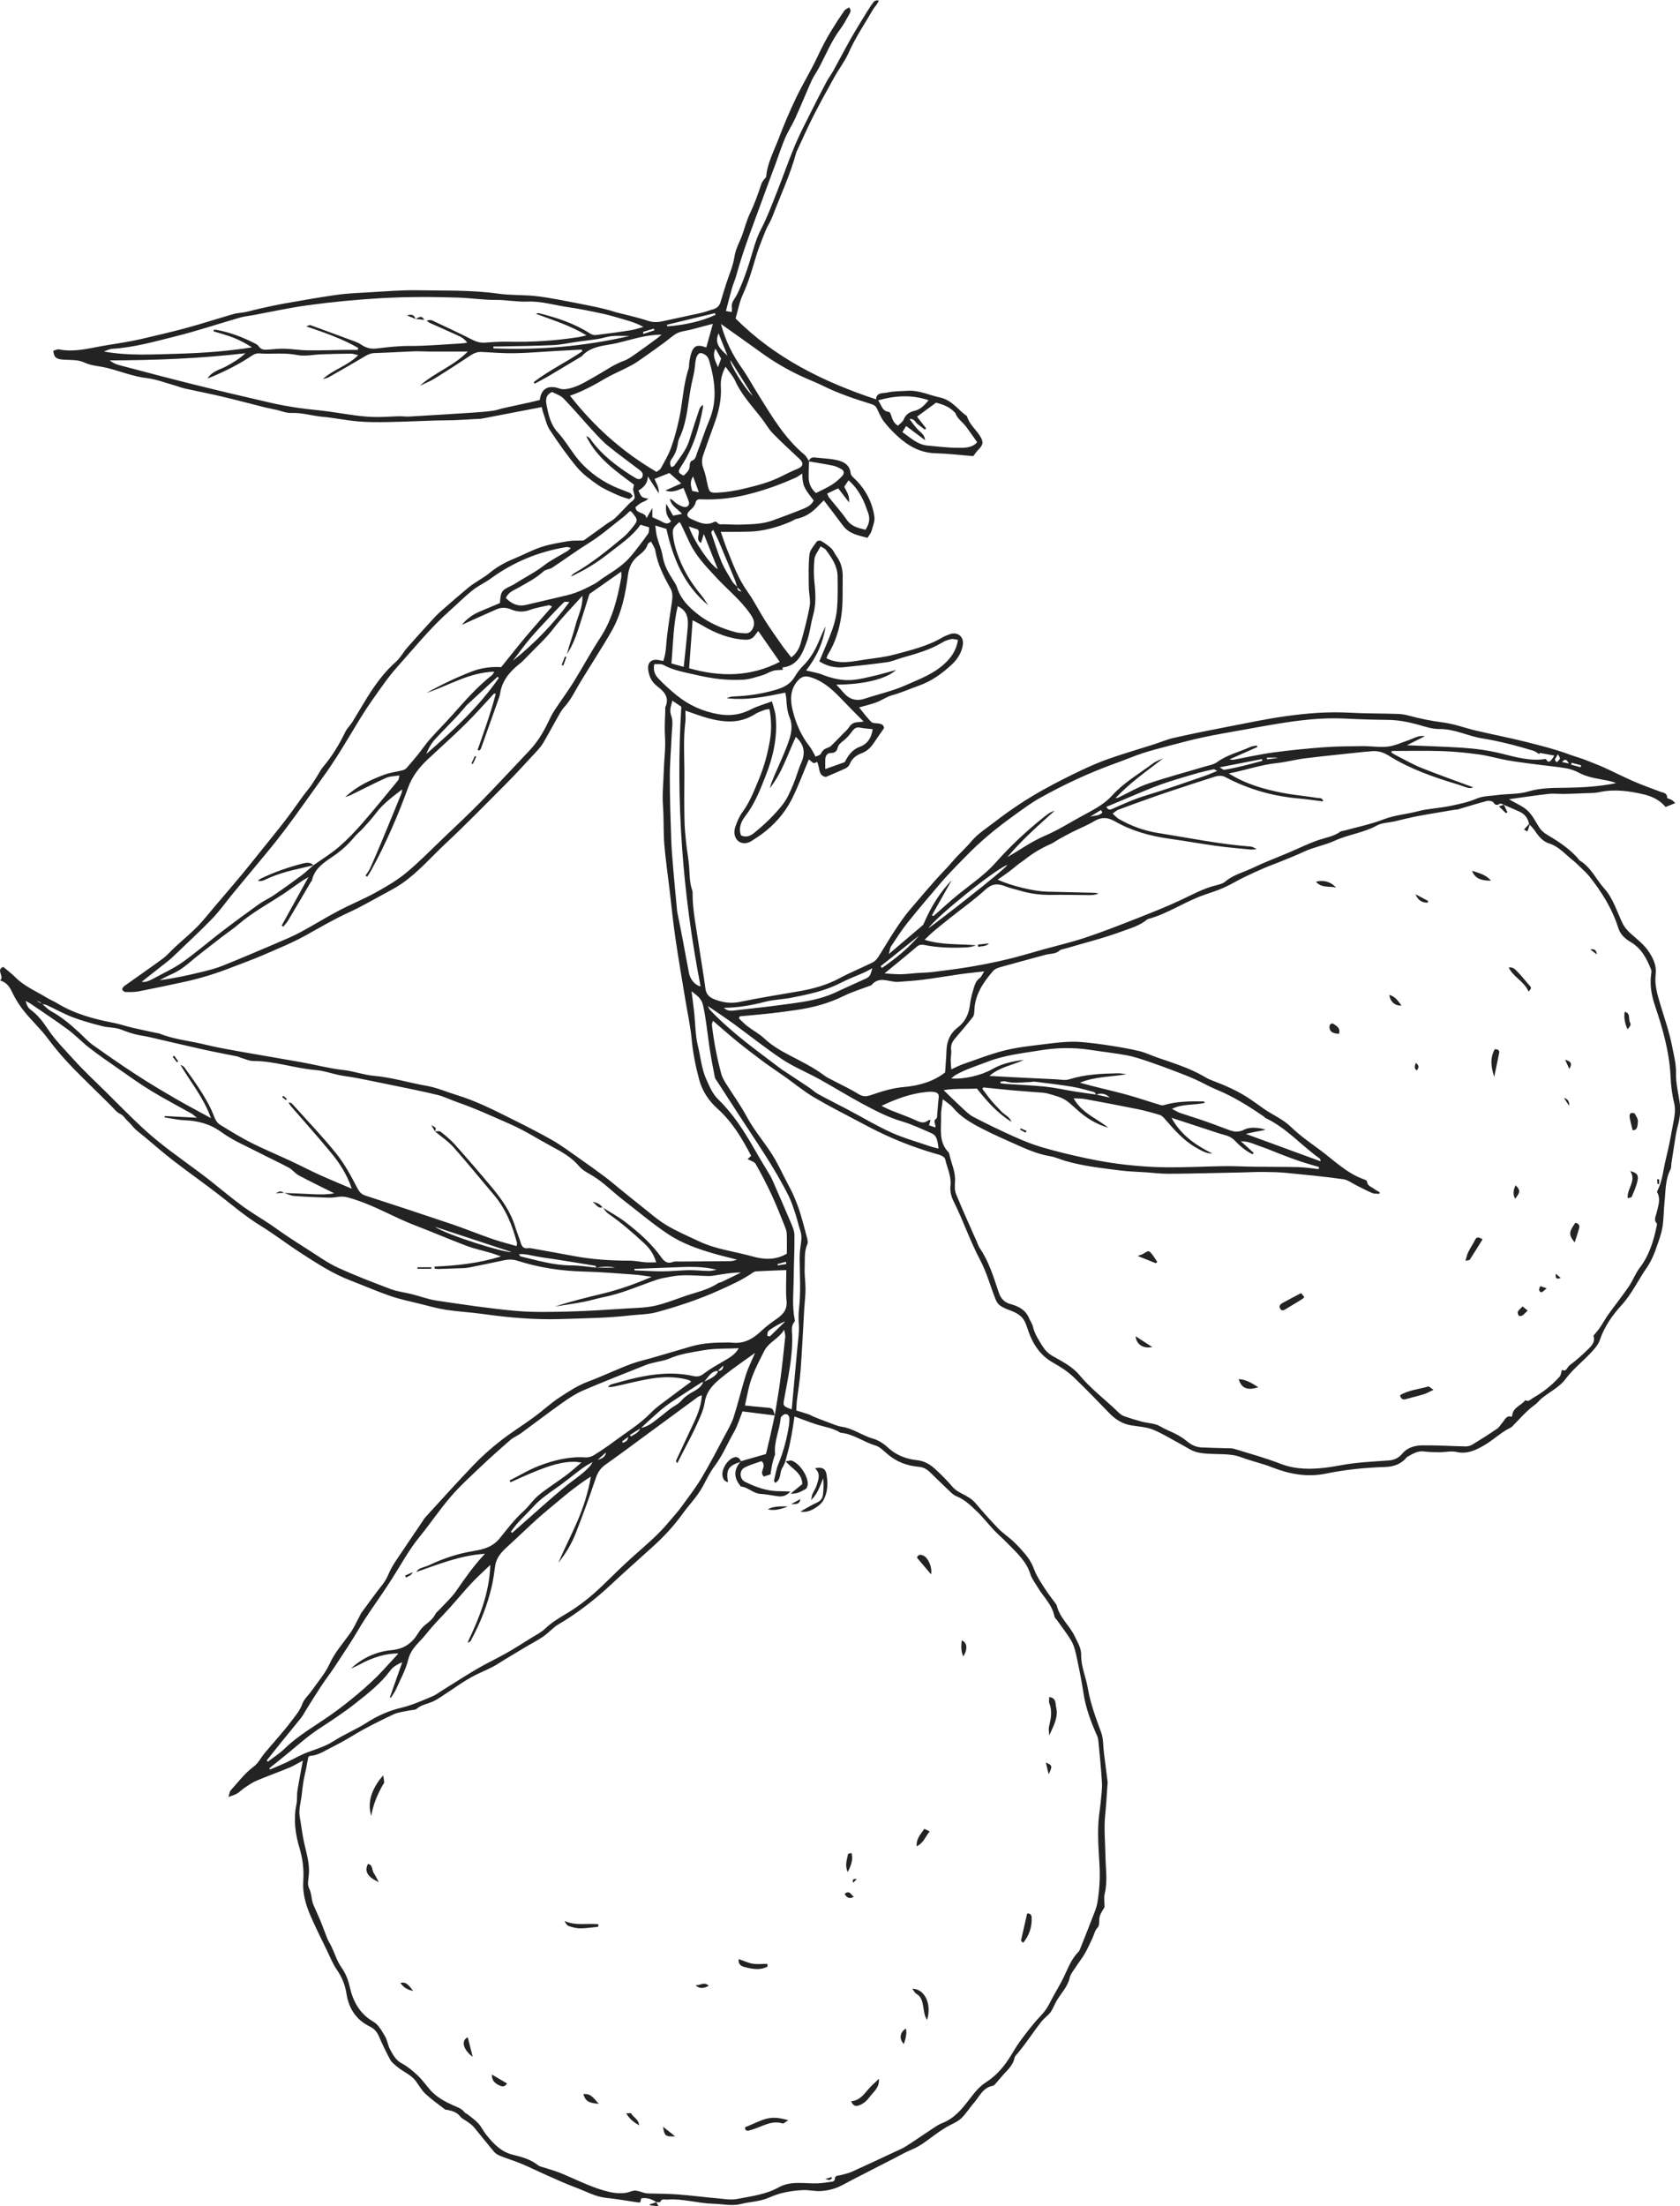 <svg viewBox="0 0 439.23 576.53" xmlns="http://www.w3.org/2000/svg" data-name="Layer 2" id="Layer_2">
  <defs>
    <style>
      .cls-1 {
        fill: #232323;
      }
    </style>
  </defs>
  <path d="M171.63,575.45c-1.19-.79-2.45-1.25-3.99-1-.07.32-.15.65-.23,1.02-.18.02-.37.07-.56.05-2.79-.4-5.57-.92-8.37-1.2-2.84-.29-5.27-1.71-7.85-2.66-2.91-1.07-5.73-2.41-8.58-3.66-1.91-.84-3.77-1.78-5.69-2.58-1.79-.74-3.66-1.31-5.46-2.02-.61-.24-1.26-.59-1.68-1.07-1.84-2.16-3.58-4.41-5.41-6.59-.44-.52-1.05-.89-1.6-1.31-.61-.46-1.4-.76-1.85-1.34-.89-1.15-2.1-1.49-3.39-1.76-.2-.04-.46,0-.6-.1-1.73-1.34-3.53-2.6-5.13-4.09-1-.93-1.68-2.19-2.51-3.31-1.27-1.72-3.31-2.44-4.88-3.76-.67-.56-1.43-1.14-1.84-1.88-1.09-1.99-2.07-4.06-2.97-6.14-.5-1.15-1.24-1.96-2.33-2.49-3.61-1.76-5.53-4.75-6.13-8.62-.36-2.31-1.19-4.33-2.53-6.26-1.05-1.51-1.74-3.28-2.54-4.95-1.5-3.11-3.08-6.19-4.43-9.36-1.19-2.81-2.01-5.74-1.79-8.88.2-2.92-.13-5.76-.99-8.61-1.13-3.72-1.6-7.55-.79-11.46.24-1.15.07-2.37.26-3.53.41-2.57.92-5.13,1.41-7.83-1.24.65-2.34,1.35-3.53,1.84-2.81,1.17-5.68,2.18-8.49,3.37-1.12.47-2.15,1.19-3.18,1.87-.7.46-1.28,1.09-1.99,1.53-.54.33-1.19.48-2.26.9.29-.91.3-1.42.56-1.7,1.95-2.14,3.66-4.49,6.05-6.25,1.17-.86,1.88-2.34,2.84-3.5,2.35-2.81,4.84-5.5,7.04-8.42,1.04-1.38,2.21-2.72,2.83-4.47.44-1.25,1.6-2.24,2.4-3.38,1.61-2.32,3.55-4.5,4.7-7.03,1.37-3.02,3.52-5.39,5.38-8.02.95-1.34,1.62-2.87,2.41-4.32.2-.36.34-.75.58-1.08,1.8-2.45,3.56-4.92,5.45-7.29.75-.94,1.26-1.93,1.72-3.02.53-1.26,1.28-2.43,2.04-3.58,2.21-3.32,4.47-6.61,6.7-9.91.23-.34.42-.73.7-1.03,4.25-4.63,8.43-9.32,12.79-13.85,2.15-2.24,4.51-4.32,6.96-6.23,2.81-2.2,5.86-4.08,8.74-6.19,2.22-1.63,4.25-3.53,6.54-5.05,2.42-1.6,4.92-3.24,7.62-4.24,3.86-1.43,7.55-3.24,11.4-4.66,1.69-.62,3.47-1,5.21-1.5,3.45-1,6.9-2.03,10.35-3.03,3.14-.91,6.37-1.01,9.61-1.02.34,0,.69,0,1.03.05,3.06.34,5.44-.94,7.59-2.99,1.29-1.24,2.77-2.3,4.24-3.34,1.63-1.15,2.65-2.4,2.43-4.64-.25-2.55-.06-5.13-.06-8-2.64.11-5.25.2-7.85.33-.32.02-.68.18-.95.37-2.69,1.88-5.67,3.19-8.64,4.54-5.32,2.41-10.85,4.24-16.46,5.77-2.17.59-4.51.57-6.77.83-6.06.7-12.15.76-18.24.96-6.82.22-13.57-.36-20.31-1.31-3.23-.45-6.5-.62-9.72-1.1-2.25-.34-4.46-.98-6.68-1.53-2.62-.65-5.28-1.19-7.83-2.06-3.6-1.24-7.09-2.76-10.64-4.13-4.63-1.79-8.75-4.49-12.88-7.16-3.55-2.3-6.91-4.89-10.51-7.11-3.86-2.37-7.27-5.29-10.83-8.05-3.93-3.05-8.01-5.9-11.95-8.94-2.63-2.03-5.13-4.24-7.69-6.36-.75-.62-1.54-1.19-2.25-1.86-.7-.66-1.25-1.48-1.97-2.11-.69-.61-1.07-1.46-2.03-1.91-.96-.45-1.67-1.44-2.46-2.22-2.31-2.26-4.59-4.54-6.9-6.8-3.41-3.33-6.65-6.78-9.5-10.63-1.85-2.5-4.19-4.63-6.14-7.06-1.25-1.55-2.36-3.26-3.2-5.06-.66-1.41-1.41-2.53-3.16-3.09,1.26-1.03-1.2-2.69.83-3.54,1.13.96,2.27,1.81,3.26,2.81,2.29,2.3,5.26,3.5,7.95,5.15.94.58,1.97,1,2.92,1.57,4.53,2.75,9.52,4.11,14.67,5.09,1.63.31,3.21.87,4.83,1.25,2.16.51,4.33.95,6.5,1.42.2.04.43.03.61.1,3.89,1.59,8.08,1.94,12.12,2.94,3.3.81,6.66,1.37,10.01,1.97,5.04.9,10.09,1.72,15.13,2.63,3.66.66,7.28,1.63,10.96,2.03,2.71.29,5.27,1.28,7.9,1.51,4.74.4,9.23,1.83,13.87,2.63,2.64.46,5.16,1.58,7.75,2.37,5.15,1.56,9.92,4,14.7,6.39,3.47,1.73,6.95,3.48,10.32,5.4,2.35,1.34,4.53,2.98,6.75,4.53,2.34,1.63,4.66,3.29,6.94,4.99,1.44,1.08,2.81,2.27,4.21,3.4,1.77,1.43,3.54,2.88,5.33,4.28,2.17,1.7,4.25,3.59,6.6,5,2.72,1.64,5.69,2.89,8.57,4.26,4.44,2.11,9.35,2.64,14.02,3.96,2.85.8,5.97,1.03,8.95-.73,0-1.71.05-3.51-.03-5.31-.03-.67-.31-1.34-.56-1.98-1.09-2.69-2.14-5.41-3.37-8.05-1.28-2.75-2.69-5.46-4.19-8.1-.34-.59-1.31-.82-2.11-1.28.24-.22.54-.49.93-.85-2.35-4.49-4.89-8.8-8.75-12.27-2.28-2.04-4.02-4.59-4.84-7.64-.93-3.47-1.64-6.97-1.97-10.57-.33-3.52-1.11-7-1.68-10.49-.88-5.35-1.81-10.69-2.59-16.06-.6-4.12-1-8.27-1.49-12.4-.47-4-1.06-7.99-1.39-12-.27-3.31-.09-6.66-.34-9.97-.23-3.05.11-6.06.2-9.09.09-3.05.52-6.12.32-9.15-.15-2.3,0-4.54.08-6.81,0-.28-.07-.6.03-.83,1.16-2.55-.44-4.13-2.14-5.43-1.47-1.12-2.1-2.52-2.35-4.21-.3-2.05.93-3.09,2.98-2.57.27.07.54.11.94.18.77-2.03.73-4.15.97-6.25.36-3.1.87-6.17,1.31-9.26.16-1.15.24-2.29-.35-3.36-1.76-3.15-3.41-6.33-4-9.96-.13-.78-.69-1.5-1.12-2.38-.28.22-.75.39-.85.68-.4,1.28-1.31,2.15-2.3,2.9-1.77,1.34-2.6,3.01-2.89,5.25-.65,4.96-1.66,9.88-4.13,14.32-1.31,2.36-2.77,4.63-4.18,6.93-1.38,2.25-2.81,4.46-4.17,6.72-1.31,2.18-2.38,4.49-4.12,6.41-.87.95-1.46,2.17-2.11,3.3-1.17,2.04-2.26,4.14-3.47,6.16-.53.88-1.24,1.67-1.95,2.43-2.54,2.74-5.05,5.5-7.68,8.15-5.27,5.3-10.49,10.65-15.95,15.75-3.75,3.5-7.11,7.46-11.38,10.39-1.59,1.09-3.33,1.99-5.03,2.91-2.93,1.59-5.83,3.26-8.85,4.64-3.85,1.76-7.48,3.9-11.17,5.95-3.69,2.05-7.65,3.63-11.54,5.32-2.48,1.08-5.04,1.96-7.55,2.95-4.14,1.63-8.37,2.97-12.73,3.91-3.93.85-7.87,1.69-11.82,2.46-1.13.22-2.32.21-3.49.19-.32,0-.81-.36-.88-.65-.07-.25.26-.73.54-.93,3.32-2.38,6.7-4.68,9.99-7.11,1.22-.9,2.22-2.1,3.35-3.14,1.92-1.77,3.94-3.43,5.77-5.29,1.64-1.68,3.08-3.55,4.61-5.34,2.25-2.64,4.51-5.26,6.73-7.92,1.89-2.28,3.73-4.6,5.59-6.91,2.04-2.54,4.11-5.07,6.1-7.65,1.64-2.13,3.16-4.35,4.75-6.52.62-.84,1.31-1.62,1.91-2.47.63-.9,1.2-1.86,1.79-2.79.45-.71.82-1.47,1.36-2.1,2.39-2.8,4.25-5.92,5.85-9.21.45-.92,1.27-1.66,1.82-2.54,1.32-2.12,2.56-4.3,3.88-6.42,2.12-3.4,4.46-6.62,7.5-9.3,1.17-1.03,1.92-2.51,2.96-3.7,2.05-2.35,4.16-4.65,6.26-6.95.79-.87,1.59-1.74,2.47-2.51,2.42-2.13,4.85-4.24,7.33-6.3.95-.79,2.05-1.4,3.08-2.1.78-.53,1.6-1,2.31-1.6,1.93-1.61,4.08-2.82,6.4-3.76,2.43-.99,4.76-2.27,7.24-3.09,2.28-.75,4.7-1.12,7.09-1.53,1.19-.2,2.43-.1,3.65-.15.2,0,.41-.09.57-.21,1.96-1.41,3.92-2.83,5.88-4.24.67-.48,1.45-.82,2.03-1.38,1.29-1.22,2.49-2.55,3.73-3.82.47-.48,1.25-.87,1.38-1.42.16-.66-.27-1.44-.35-2.18-.04-.39.12-.8.22-1.35-4.73-3.54-9.74-6.96-12.51-12.72.34.22.79.36,1,.67,1.89,2.71,4.26,4.94,6.87,6.91,1.65,1.25,3.37,2.42,5.15,3.46,1.03.6,1.91-.02,1.76-1.09-.05-.34-.36-.72-.65-.94-2.8-2.15-5.68-4.2-8.41-6.43-1.49-1.21-2.78-2.67-4.09-4.08-2.54-2.76-4.95-5.63-7.56-8.32-.77-.8-2.01-1.16-2.95-1.68-1.78.73-1.71,2.19-1.47,3.41.49,2.55,1.02,5.08,2.94,7.16,1.69,1.83,2.99,4.01,4.49,6.02,2.63,3.53,6.02,6.14,9.97,8.01,1.43.68,2.96,1.16,4.41,1.79.31.13.49.56.73.86-.35.25-.77.77-1.03.7-1.13-.29-2.25-.69-3.31-1.18-1.64-.76-3.34-1.47-4.8-2.5-1.94-1.36-3.93-2.79-5.43-4.58-2.58-3.08-4.89-6.4-7.12-9.75-.82-1.23-1.13-2.81-1.64-4.24-.23-.64-.37-1.31-.49-1.75-5.31,1.03-10.47,2.03-15.64,3.01-.54.1-1.11.08-1.66.11-1.86.1-3.73.23-5.59.3-1.59.06-3.18.03-4.77.08-4.1.13-8.2.33-12.3.4-2.69.05-5.39.07-8.06-.16-3.11-.27-6.18-.93-9.28-1.21-2.75-.25-5.4-1.12-8.22-1-1.26.05-2.54-.52-3.82-.81-1.02-.23-2.04-.41-3.05-.66-3.76-.94-7.5-1.94-11.26-2.83-3.17-.75-6.37-1.35-9.54-2.06-1-.22-1.95-.62-2.94-.89-2.34-.65-4.65-1.56-7.03-1.84-3.71-.43-7.1-1.87-10.67-2.72-1.88-.45-3.91-.52-5.62-1.32-1.88-.89-3.74-.65-5.63-.8-1.89-.15-2.4-.57-2.62-2.32.49-.13,1.04-.45,1.51-.36,3.73.75,7.32-.15,10.94-.82,1.98-.37,3.98-.64,5.96-.99,1.43-.25,2.87-.5,4.28-.83,4.04-.96,8.1-1.87,12.11-2.96,4.15-1.13,8.23-2.46,12.36-3.65.99-.28,2.06-.29,3.08-.5,1.29-.27,2.56-.65,3.85-.93,2.16-.47,4.32-.96,6.5-1.34,4.51-.79,9.03-1.6,13.56-2.24,2.75-.38,5.54-.5,8.32-.65,4.3-.24,8.61-.62,12.9-.54,7.01.14,14.03-.1,21.02.89,3.02.43,6.11.3,9.16.57,2.14.19,4.26.57,6.37.95,3.35.61,6.69,1.29,10.03,1.97,1.22.25,2.42.58,3.62.89.47.12.92.31,1.4.44,2.87.75,5.78,1.36,8.59,2.29,1.42.47,2.68.35,4.04.04,3.25-.73,6.52-1.38,9.78-2.12,1.08-.24,2.11-.67,3.18-.96,1.04-.29,1.64-.95,1.94-1.98.44-1.53.92-3.05,1.4-4.57.75-2.37,1.83-4.7,2.19-7.13.32-2.13,1.37-3.86,2.06-5.78.68-1.9,1.17-3.89,2.05-5.69,1.21-2.48,2.08-5.06,2.96-7.65.15-.44.48-.82.75-1.21.15-.22.46-.41.48-.62.29-3.53,1.99-6.6,3.21-9.81,1.4-3.67,2.93-7.3,4.63-10.84,1.73-3.61,3.86-7.03,5.55-10.65,1.13-2.41,2.33-4.76,3.73-7.01,1.05-1.7,2.13-3.38,3.27-5.02.28-.4.83-.61,1.25-.91.7.7.38,1.28.07,1.81-.72,1.27-1.38,2.59-2.26,3.75-2.4,3.18-3.85,6.87-5.72,10.34-.58,1.08-1.32,2.07-1.82,3.18-1.47,3.27-2.81,6.6-4.3,9.87-.8,1.76-1.88,3.39-2.65,5.17-.9,2.1-1.6,4.29-2.39,6.44-1.04,2.83-2.12,5.65-3.14,8.49-2.5,6.97-5.29,13.83-7.24,20.99-.31,1.13-.81,2.21-1.13,3.34-.55,1.92-1.03,3.86-1.58,5.96.48.08.96.16,1.55.26,0-.48.05-.88,0-1.26-.2-1.3.78-2.21,1.27-3.17,1.31-2.6,2.26-5.29,3.16-8.04,1.01-3.07,1.66-6.24,3.2-9.17,1.63-3.12,2.85-6.46,4.16-9.74,1.61-4.05,3.03-8.17,4.71-12.19,1.23-2.94,2.73-5.77,4.15-8.63,1.33-2.67,2.7-5.33,4.1-7.97.52-.97,1.2-1.86,1.74-2.82,1.55-2.8,3.02-5.63,4.59-8.41,1.33-2.34,2.76-4.63,4.17-6.93.58-.94,1.19-1.87,1.86-2.74.24-.31.71-.43,1.32-.35-.17.33-.3.68-.51.99-.31.46-.71.86-.99,1.34-2.17,3.75-4.62,7.33-6.39,11.33-.99,2.24-2.55,4.23-3.75,6.39-1.9,3.4-3.77,6.81-5.54,10.27-1.44,2.84-2.72,5.76-4.07,8.65-.12.25-.27.5-.34.76-1.58,5.84-4.17,11.31-6.31,16.94-.46,1.2-1.23,2.27-1.7,3.46-.99,2.49-2.02,4.98-2.75,7.55-.9,3.13-1.85,6.2-3.22,9.18-.91,1.99-1.29,4.22-1.88,6.25,10.29,10.31,22.97,16.58,36.74,21.13.05-1.9,1.81-1.54,2.92-1.79,1.67-.38,3.44-.33,5.16-.45,3.07-.22,5.8,1.14,8.69,1.77,3.07.67,4.66,3.24,6.98,4.86.58,2.07,2.28,3.41,3.38,5.15.98,1.55.91,2.32-.42,3.63-.47.46-.83,1.04-1.32,1.66-3.27-.26-6.63-.66-10-.76-3.94-.12-7.04-1.92-9.8-4.46-1.28-1.17-2.5-2.44-3.55-3.81-.78-1.01-1.27-2.25-1.84-3.41-.33-.66-.76-.95-1.52-1.18-4.37-1.34-8.7-2.81-12.81-4.86-1.74-.86-3.57-1.54-5.33-2.36-3.78-1.75-7.36-3.85-10.73-6.3-3.33-2.42-6.71-4.78-10.39-7.4,1.19,4.47,3.05,8.11,5.46,11.52,1.59,2.26,2.91,4.71,4.38,7.06,3.5,5.59,6.84,11.31,12.02,15.61.5.42.79,1.1,1.17,1.65-.03,1.45-.11,2.89-.09,4.34.03,1.68.76,3.03,1.92,4.01,1.48-.76,2.88-1.37,4.15-2.17,1.02-.65,1.95-1.47,2.77-2.36.37-.4.54-1.23-.17-1.64-.7-.41-1.46-.81-2.24-.97-2.12-.45-4.28-.77-6.42-1.14.26-.76.76-1.11,1.59-1.01,1.91.22,3.86.26,5.73.67,1.79.39,3.41,1.22,3.65,3.44.04.4.39.84.72,1.14,2.99,2.77,4.89,6.17,5.48,10.18.18,1.2-.4,2.53-.74,3.76-.16.57-.61,1.07-1.04,1.8-2.33-.62-4.78-.98-6.42-3.18-1.61-2.17-3.26-4.3-5.02-6.62-.58.58-1.01.99-1.42,1.43-1.54,1.65-3.31,2.91-5.58,3.38-.59.12-1.11.53-1.68.77-2.75,1.18-5.6,2.04-8.56,2.43-1.58.21-3.19.19-4.78.22-1.57.03-3.15,0-4.92,0,.61,1.72,1.11,3.29,1.73,4.82,1.51,3.72,2.86,7.48,5.25,10.8,1.69,2.35,2.98,5,4.54,7.45,1.41,2.22,2.93,4.37,4.45,6.53.75,1.07,1.6,2.09,2.46,3.21,1.37-.97,2.11-2.39,2.53-3.91.86-3.15,1.73-6.31,2.29-9.52.27-1.59-.22-3.3-.23-4.96-.03-2.84-.14-5.7.17-8.5.13-1.19,1.18-2.3,1.92-3.38.15-.22.85-.31,1.12-.16.94.57,1.88,1.19,2.67,1.95.58.56.88,1.39,1.37,2.05,1.2,1.64,1.66,3.5,1.61,5.49-.07,3.34.12,6.72-.35,10-.5,3.54-1.55,7.02-3.47,10.13-.21.34-.3.75-.42,1.04,3.44,1.76,6.88.8,10.29.31,2.46-.35,4.96-.61,7.35-1.25,4.34-1.16,8.74-2.18,12.68-4.51.59-.35,1.26-.59,1.91-.83,2.07-.75,3.78.67,3.41,2.87-.34,1.99-1.38,3.64-2.83,5-2.56,2.39-5.31,4.4-8.7,5.59-2.35.83-4.62,1.86-7.05,2.52-1.38.38-2.6,1.3-3.96,1.8-1.47.55-3.01.9-4.58,1.35,1.1,1.34,2.06,2.66,3.19,3.8.36.36,1.18.3,1.79.38.83.1,1.5.34,1.54,1.25-.93,1.34-1.84,2.62-2.71,3.92-.8,1.19-1.81,2.13-3.16,2.63-1.43.53-2.5,1.38-3.1,2.83-.18.45-.62.9-1.06,1.1-1.68.79-3.4,1.49-5.18,2.26-2.1-.34-1.49-2.54-2.32-3.98-1.06.94-1.46-.32-2.13-.58-1.47,3.46-2.76,7-4.44,10.35-1.89,3.74-4.66,6.83-8.07,9.31-.78.57-1.61,1.06-2.42,1.6-1.18.78-2.57.83-3.53.04-1.03-.85-1.19-2.37-.77-3.65.46-1.37,1.04-2.76,1.89-3.92,1.92-2.62,3.04-5.57,4.27-8.52,1.38-3.31,2.3-6.7,2.9-10.2.46-2.68.4-5.37-.12-8.21-.53.11-.99.13-1.41.29-.84.33-1.71.63-2.47,1.11-3.84,2.44-7.91,2.12-12.01,1.04-1.98-.52-3.9-1.28-6.09-2.02,0,.93.11,2.02-.02,3.08-.59,4.72-.2,9.45-.24,14.17-.04,3.74-.05,7.49.02,11.24.04,2,.22,4,.43,5.99.22,2.12.64,4.22.79,6.34.15,2.06.1,4.13.8,6.12.07.19.1.41.1.62-.02,4.59.95,9.06,1.61,13.57.56,3.83,1.24,7.65,1.75,11.49.19,1.45.96,2.24,2.19,2.75,2.18.91,4.47,1.24,6.75.76,5.24-1.1,10.53-1.91,15.8-2.84,3.52-.62,7.03-1.59,10.28-3.34,2.81-1.51,5.79-2.71,8.65-4.12.57-.28,1.1-.81,1.45-1.35,1.32-2.03,2.53-4.13,3.83-6.16.96-1.51,1.97-2.99,3.03-4.43.86-1.17,1.83-2.26,2.77-3.37,1.75-2.05,3.49-4.1,5.28-6.11,1.51-1.7,3.14-3.29,4.61-5.02,1.56-1.84,3.38-3.43,4.95-5.29,1.62-1.93,3.87-3.34,5.9-4.91,4.09-3.16,8.39-6.04,12.91-8.55,3.21-1.78,6.5-3.44,9.82-5.02,2.42-1.15,4.9-2.22,7.43-3.1,3.79-1.32,7.65-2.44,11.47-3.66,1.79-.57,3.53-1.33,5.35-1.74,4.8-1.08,9.63-2.05,14.47-2.98,5.03-.97,10.05-2.04,15.13-2.73,5.35-.73,10.73-1.16,16.16-.87,4.2.23,8.4.19,12.61.32.96.03,1.94.15,2.87.4,3.01.82,6.04,1.44,9.15,1.84,2.93.38,5.77,1.46,8.67,2.14,4.23.99,8.51,1.82,12.73,2.87,3.95.99,7.92,1.98,11.72,3.39,1.45.54,2.95.92,4.38,1.51,1.47.61,2.98,1.14,4.43,1.79,2.71,1.23,5.35,2.59,8.08,3.77,2.21.96,4.5,1.74,6.75,2.62.78.3,1.86.26,1.81,1.6,0,.16.8.31,1.18.54.34.21.62.52.97.83-.91.37-1.72.7-2.54,1.03-1.47-1.78-3.51-2.77-5.61-3.27-3.85-.92-7.78-1.47-11.77-.6-1.21.26-2.48.22-3.73.27-1.76.08-3.52.15-5.28.18-1.42.03-2.86-.15-4.26,0-3.34.37-6.66.89-10.31,1.39,1.91,1.13,3.66,1.82,4.93,3.03,1.27,1.21,2.07,2.93,3.06,4.44.84,1.27,2.15,1.9,3.4,2.66,2.41,1.47,4.68,3.14,6.59,5.25.19.21.3.51.53.64,2.92,1.74,4.24,4.87,6.39,7.28,2.35,2.63,3.29,5.98,4.77,9.05.49,1.02,1.28,1.96,2.13,2.72,1.75,1.56,3.63,2.96,4.92,5,1.1,1.74,1.9,3.51,1.64,5.65-.34,2.74.45,5.33,1.22,7.91,1.07,3.58,2.33,7.13,3.05,10.78.47,2.39,1.11,4.77,1.05,7.31-.05,2.46.58,4.94.94,7.4.31,2.1.11,4.12-.46,6.17-.49,1.78-.71,3.64-1.01,5.47-.25,1.5-.46,3-.69,4.51-.07.48,0,1.03-.22,1.44-1.4,2.68-1.25,5.63-1.56,8.5-.22,2.05-.2,4.13-.48,6.18-.19,1.42-.63,2.83-1.1,4.19-.81,2.35-1.6,4.73-3.04,6.79-2.26,3.24-3.89,6.84-6.63,9.84-2.37,2.6-4.5,5.61-5.67,9.09-.38,1.14-1.11,1.98-1.92,2.89-2.25,2.52-4.98,4.53-7.04,7.31-1.52,2.06-4.1,3.34-6.18,5-.63.5-1.1,1.21-1.75,1.67-2.25,1.6-4.01,3.7-5.92,5.64-.14.14-.3.3-.48.38-2.47,1.18-4.42,3.14-6.73,4.5-2.19,1.3-4.58,2.53-7.46,1.87-1.38-.31-2.9.08-4.36.07-1.38,0-2.77-.02-4.14-.2-1.66-.22-2.93.63-4.26,1.35-.29.16-.48.49-.73.73-1.46,1.41-3.2,1.91-5.23,1.98-5.2.17-10.36.69-15.48,1.74-4.8.98-9.49.14-14.05-1.67-2.58-1.02-5.34-1.59-7.93-2.58-2.08-.8-4.19-.81-6.34-.87-1.8-.05-3.65-.06-5.38-.5-1.43-.36-2.72-1.31-4.06-2.02-2.45-1.3-4.8-2.81-7.36-3.85-1.75-.71-3.76-.81-5.67-1.12-2.29-.37-4.12-1.51-5.71-3.14-3.16-3.22-6.25-6.51-9.54-9.6-1.54-1.45-3.39-2.62-5.24-3.66-2.94-1.65-4.78-4.13-6.03-7.13-.48-1.15-.78-2.38-1.31-3.51-.79-1.7-2.36-2.45-4.03-3.07-.89-.33-1.8-.71-2.56-1.27-.51-.38-.89-1.05-1.13-1.66-1.34-3.4-2.3-7-4.01-10.21-2.62-4.92-4.38-10.2-6.86-15.17-.67-1.33-1.05-2.73-.88-4.23.28-2.46-.88-4.63-1.39-6.93-.11-.48-.96-.98-1.56-1.14-4.84-1.35-9.54-3.07-14.09-5.16-2.52-1.16-4.97-2.46-7.42-3.76-3.81-2.02-7.66-3.97-11.36-6.17-2.55-1.52-4.87-3.44-7.3-5.17-1.92-1.36-3.9-2.66-5.8-4.06-2.33-1.73-4.64-3.5-6.9-5.33-2.09-1.69-4.09-3.49-6.27-5.35-.1.38-.32.75-.28,1.08.49,4.3,1.3,8.54,2.43,12.71.23.86.67,1.68,1.14,2.44,1.83,2.94,3.89,5.75,5.52,8.79,1.75,3.26,4.09,6.07,6.13,9.1,1.81,2.69,3.14,5.7,4.66,8.58.55,1.04,1.11,2.08,1.57,3.17.59,1.4,1.16,2.82,1.6,4.27.67,2.18,1.25,4.4,1.83,6.61.13.51.26,1.15.07,1.6-.89,2.07-.61,4.25-.7,6.37-.08,1.79.23,3.6.22,5.4,0,1.65-.22,3.3-.32,4.95-.32,5.4-.56,10.81-.96,16.2-.2,2.75-.68,5.48-1,8.22-.08.69-.08,1.38-.13,2.34,1.09.33,2.18.65,3.26,1.01.45.15.85.44,1.3.62,1.28.51,2.56,1.02,3.86,1.49,1.17.42,2.33.96,3.53,1.14,2.95.44,5.31,2.31,8.13,3.1,1.41.4,2.8,1.32,3.89,2.33,2.18,2.03,4.83,3,7.6,3.29,2.16.23,3.67,1.3,5.04,2.59,1.47,1.37,2.9,2.81,4.22,4.36.73.86,1.83,1.48,2.87,2,1.19.61,2.28,1.25,3.17,2.3,1.93,2.27,3.91,4.51,5.99,6.65,1.17,1.2,2.62,2.14,3.85,3.29,1.1,1.03,2.12,2.16,3.1,3.31,1.08,1.26,1.88,2.66,2.47,4.26.62,1.67,1.68,3.18,2.64,4.7.84,1.33,1.83,2.56,2.75,3.84.16.23.38.45.44.71.75,3.2,3.43,5.27,4.75,8.13.71,1.54,1.65,2.94,1.62,4.78-.04,3.01,1.26,5.8,1.75,8.72.67,4.01,2.11,7.74,3.48,11.52.6,1.64.49,3.54.72,5.32.31,2.47.64,4.93.94,7.39.05.4,0,.81-.04,1.22-.17,2.53-.31,5.06-.57,7.6-.36,3.48,0,7.04.06,10.57.05,3.35.62,6.69-.19,10.04-.25,1.02-.04,2.16-.04,3.5-.3.54-.93,1.38-1.23,2.32-.31.96.04,2.36-.54,2.96-.8.84-.92,1.81-1.35,2.72-.65,1.38-1.26,2.78-2.02,4.1-.71,1.23-1.61,2.35-2.38,3.54-.58.91-1.36,1.8-1.59,2.81-.55,2.43-2.31,4.08-3.47,6.11-.68,1.18-1.05,2.54-2.09,3.52-.7.65-1.43,1.29-2.01,2.04-1.46,1.91-2.83,3.89-4.26,5.83-.56.76-1.18,1.47-1.76,2.22-.3.38-.74.75-.82,1.18-.37,1.89-1.73,3.08-2.92,4.4-.74.82-1.43,1.68-2.16,2.5-.17.19-.4.4-.63.44-2.59.44-3.45,2.8-4.93,4.46-1.18,1.32-2.09,2.92-3.39,4.1-1.1.99-2.6,1.51-3.9,2.29-1,.61-1.98,1.26-2.92,1.95-1.95,1.43-3.82,2.96-6.11,3.89-1.59.65-3.08,1.52-4.61,2.3-3.7,1.89-7.4,3.79-11.1,5.69-1.34.69-2.63,1.5-4.04,2.01-1.28.46-2.67.74-4.03.81-1.51.08-3.03-.32-4.54-.26-1.72.07-3.45.31-5.13.68-1.4.31-2.76.84-4.08,1.4-2.26.95-4.71.95-7.04,1.55-2.41.61-4.83,0-7.24-.06-4.02-.1-7.94-1.39-12.01-1.09-.71.05-1.48-.34-1.89.65-.05.12-.63.01-.96.01l.06.04ZM187.69,358.22c-1.99.04-2.54,1.91-3.75,2.95-.19.03-.43.01-.58.11-2.61,1.68-5.23,3.35-7.81,5.08-1.09.73-2.14,1.54-3.14,2.4-1.67,1.45-3.28,2.96-4.9,4.45-.94.59-1.88,1.17-2.83,1.76l.28.39c.94-.6,2.05-.98,2.48-2.21,2.29-.36,3.85-1.97,5.59-3.27,1.04-.78,1.99-1.68,3.1-2.35.77-.46,1.45-.85,2.07-1.58.82-.97,1.97-1.74,3.12-2.35,1.13-.6,2.06-1.3,2.57-2.48,1.34-.61,2.74-1.14,3.67-2.37.1-.14.06-.38.08-.58.91.16,1.42-.27,1.47-1.34-.48.46-.96.92-1.44,1.38ZM192.75,153.39c.04.62.19,1.16,1.13,1.12-.39-.36-.78-.72-1.17-1.07-.17-.59-.3-1.21-.53-1.78-1.39-3.38-2.79-6.76-4.22-10.12-.45-1.05-.99-2.05-1.49-3.08-.41.34-.56.61-.49.8.86,2.55,1.65,5.13,2.68,7.61.74,1.77,1.81,3.42,2.8,5.08.32.54.86.96,1.3,1.44ZM155.93,331.25h4.89c-1.64-.41-3.27-.27-4.89,0-.11-.17-.21-.48-.34-.5-3.34-.56-6.69-1.09-10.03-1.62-2.23-.35-4.47-.6-6.67-1.09-1.05-.23-2.03-.38-3.19-.33.2.36.25.55.33.57,4.38,1.06,8.7,2.36,13.28,2.38,2.21,0,4.42.38,6.63.59ZM286.62,286.02c1.18.26,2.36.52,3.54.78-1.08-1-2.27-1.31-3.58-.75-.17-.23-.3-.62-.51-.68-1.92-.51-3.84-1.08-5.79-1.4-3.26-.54-6.54-.91-9.81-1.33-.33-.04-.67.09-1.01.1-2.2.05-4.41.45-6.6-.16-.39-.11-.85.03-1.28.06,0,.14-.01.28-.02.42.57.07,1.15.17,1.72.2,3.36.23,6.73.35,10.08.7,2.47.26,4.9.81,7.35,1.21,1.96.31,3.92.58,5.9.85ZM81.94,226.1c2.23-1.58,4.6-3.01,6.66-4.79,2.2-1.89,4.23-4.02,6.14-6.21,3.2-3.67,6.26-7.46,9.36-11.22.18-.22.17-.61.33-1.25-1.32.22-2.49.19-3.46.62-3.09,1.39-6.11,2.97-9.16,4.45-.5.24-1.05.4-1.57.59,2.99-2.81,6.55-4.49,10.25-5.86,1.54-.57,3.22-.75,4.82-1.16.37-.09.76-.33,1.01-.61,1.01-1.13,1.99-2.29,2.94-3.47,1.08-1.34,2.04-2.78,3.18-4.07,1.88-2.13,3.9-4.13,5.79-6.25,3.28-3.68,6.51-7.41,10.42-10.47.18-.14.27-.4.59-.89-6.66.21-11.94,3.66-17.73,5.56,3.8-2.13,7.72-4,11.78-5.58,2.43-.94,4.93-1.32,7.74-1.16,2.09-2.59,4.23-5.31,6.45-7.96,2.21-2.63,4.5-5.18,6.85-7.88-.48-.21-.68-.38-.83-.34-1.68.38-3.4.66-5,1.24-1.69.62-3.32.51-4.85-.13-1.34-.57-2.58-.58-3.83-.04-2.67,1.15-5.32,2.37-7.97,3.56-.37.16-.74.33-1.1.49,1.3-1.59,2.87-2.7,4.68-3.47,1.78-.76,3.57-1.5,5.28-2.22.19-3.02.41-3.33,3-4.54.38-.17.74-.38,1.09-.61,2.44-1.57,5.06-2.84,7.38-4.64,1.9-1.48,4.12-2.54,6.18-3.81.3-.18.54-.47.88-.77-.33-.12-.45-.19-.59-.21-.2-.03-.42-.07-.62-.04-7.19,1.19-13.76,3.88-19.67,8.18-1.55,1.13-3.35,1.94-4.85,3.13-2.05,1.64-3.91,3.53-5.88,5.27-5.1,4.51-9.36,9.81-13.87,14.85-2.34,2.62-4.32,5.57-6.36,8.45-2.12,2.98-3.99,6.15-5.87,9.27-2.22,3.68-4.46,7.34-6.99,10.82-2.48,3.41-4.88,6.87-7.36,10.27-1.63,2.24-3.3,4.46-5.02,6.64-1.94,2.44-3.95,4.82-5.94,7.22-1.79,2.17-3.61,4.33-5.39,6.5-1.81,2.2-3.45,4.55-5.43,6.58-3.37,3.47-6.93,6.75-10.43,10.1-.65.62-1.38,1.15-2.08,1.71-1.94,1.53-3.89,3.06-5.84,4.59.66.13,1.22,0,1.75-.21.57-.23,1.12-.5,1.66-.8,2.44-1.34,5.01-2.5,7.26-4.1,3.56-2.53,6.88-5.41,10.36-8.07,3.18-2.43,6.42-4.81,9.68-7.14,1.18-.84,2.55-1.42,3.76-2.24,2.46-1.68,4.88-3.42,7.27-5.2,1.11-.82,2.11-1.79,3.16-2.7h0ZM74.21,311.73c2.43.1,4.85.18,7.28.31,2,.11,3.98.14,5.89-.22-3.14-1.57-6.23-3.06-9.26-4.67-.96-.51-1.65-1.51-2.6-2.02-2.54-1.37-5.17-2.56-7.73-3.89-3.31-1.72-6.84-3.18-9.82-5.35-3-2.19-6.13-3.02-9.68-3.16-1.76-.07-3.5-.48-5.25-.74.01-.12.02-.24.04-.36,2.65.14,5.3.28,8.41.44-.78-.59-1.08-.89-1.43-1.09-3.51-1.97-7.08-3.83-10.52-5.92-2.96-1.8-5.77-3.83-8.61-5.81-2.56-1.78-5.13-3.55-7.6-5.46-1.91-1.48-3.58-3.28-5.51-4.71-3.11-2.31-6.36-4.44-9.56-6.63-.49-.34-1.03-.6-1.55-.89.22.95.61,1.78,1.26,2.26,1.89,1.37,3.29,3.21,4.52,5.06,1.9,2.88,4.32,5.26,6.58,7.78,2.64,2.95,5.56,5.65,8.38,8.44,3.31,3.27,6.56,6.6,9.97,9.76,4.69,4.34,9.97,7.95,15.09,11.77,3.55,2.65,6.89,5.57,10.45,8.21,2.56,1.9,5.32,3.52,7.98,5.29,1.15.77,2.25,1.62,3.41,2.39,2.08,1.38,4.17,2.76,6.28,4.09,2.53,1.59,4.98,3.38,7.67,4.62,4.53,2.08,9.21,3.87,13.88,5.63,1.72.65,3.6.84,5.4,1.29,2.22.56,4.39,1.39,6.64,1.72,6.87,1.02,13.75,2.06,20.66,2.68,4.75.42,9.57.27,14.36.15,4.92-.12,9.83-.49,14.74-.79,2.43-.15,4.9-.18,7.25-.7,2.66-.59,5.23-1.63,7.82-2.52,2.94-1.01,6.03-1.61,8.68-3.38.28-.19.67-.19.98-.34,1.68-.8,3.34-1.63,5.01-2.44-1.97-.04-3.81.27-5.66.56-.96.15-1.93.37-2.89.35-3.17-.07-6.35-.48-9.52.11-1.34.25-2.72.44-4.01.88-4.59,1.57-9.03,3.57-13.83,4.52-1.77.35-3.51.92-5.28,1.25-2.47.47-4.96.81-7.43,1.21,4.15-1.36,8.36-2.38,12.57-3.4,4.24-1.03,8.34-2.48,12.73-4.36-1.79-.24-3.1-.49-4.41-.58-4.51-.31-9.01-.7-13.52-.81-5.89-.15-11.63-1.04-17.23-2.83-1.24-.4-2.44-.34-3.68-.07-2.97.64-5.94,1.25-8.91,1.85-.54.11-1.1.14-1.65.17-2.13.08-4.27.16-6.4.22-.32,0-.64-.06-.96-.09-.01-.18-.02-.36-.03-.54,5.74-.25,11.43-.83,17.38-2.66-1.15-.4-1.9-.69-2.66-.91-2.13-.63-4.32-1.08-6.38-1.86-4.53-1.71-8.98-3.64-13.5-5.36-5.25-2-10.09-4.93-15.45-6.65-1.44-.46-2.87-1.03-4.46-.79-.89.14-1.8.25-2.69.22-2.98-.1-5.97-.22-8.95-.45-.9-.07-1.76-.52-2.65-.79l-.03.04ZM157.52,315.51c1.96,1.24,4.03,2.34,5.87,3.74,3.52,2.69,6.86,5.61,9.46,9.24.81,1.13,1.6,1.83,3.08,1.27.56-.21,1.24-.11,1.87-.11,4.44-.04,8.88-.06,13.32-.11.41,0,.82-.19,1.6-.38-2.31-.6-4.18-1.04-6.03-1.57-4.21-1.22-8.39-2.68-12.02-5.1-4.13-2.75-7.92-5.99-11.86-9.02-2.67-2.06-5.03-4.52-7.95-6.28-1.19-.71-2.55-1.36-3.4-2.39-1.97-2.38-4.62-3.83-7.18-5.2-3.57-1.91-6.97-4.12-10.71-5.77-4.61-2.03-9.18-4.14-13.95-5.8-1.79-.62-3.5-1.5-5.33-1.94-4.13-1-8.3-1.81-12.46-2.67-2.88-.6-5.76-1.18-8.64-1.74-1.5-.29-3.02-.45-4.51-.75-2.03-.41-4.01-1.15-6.05-1.31-5.53-.44-10.84-2.38-16.44-2.38-1.07,0-2.15-.54-3.22-.84-.32-.09-.62-.28-.95-.35-3.06-.63-6.13-1.19-9.17-1.87-4.56-1.01-9.1-2.11-13.65-3.15-.87-.2-1.76-.35-2.64-.5-1.7-.3-3.29-.88-4.91-1.5-1.51-.59-3.28-.47-4.89-.88-2.59-.66-5.19-1.37-7.69-2.31-2.32-.88-4.5-2.11-6.76-3.16-.42-.19-.9-.23-1.36-.34q-.48-.69-1.3-.7c.45.22.9.44,1.34.66.78.65,1.48,1.45,2.35,1.92,2.69,1.47,5,3.42,7.24,5.47,1.23,1.12,2.35,2.4,3.7,3.37,3.73,2.67,7.5,5.27,11.34,7.77,3.24,2.11,6.57,4.1,9.92,6.05,3.02,1.76,6.12,3.38,9.62,5.3-1.94-5.41-5.36-9.43-7.99-13.93.44.18.86.4,1.1.74,1.57,2.21,3.19,4.39,4.6,6.7,1.2,1.94,2.34,3.96,3.12,6.09.37,1.02.87,1.72,1.66,2.2,2.66,1.62,5.32,3.27,8.1,4.67,3.33,1.68,6.8,3.11,10.19,4.69,2.51,1.17,4.96,2.45,7.47,3.6,2.72,1.23,5.49,2.36,8.57,3.68-1.29-3.81-3.24-6.75-5.48-9.46-3.4-4.12-6.97-8.1-10.47-12.15-.24-.27-.39-.61-.58-.92.49,0,.77.16.98.39,3.85,4.29,7.86,8.46,11.47,12.94,2.16,2.68,3.84,5.8,5.43,8.87.57,1.11,1.1,1.77,2.24,2.14,7.47,2.43,14.93,4.87,22.37,7.39,3.6,1.22,7.13,2.66,10.72,3.91,2.07.72,4.2,1.25,6.38,1.88.07-.41.17-.62.13-.8-1.21-4.6-2.95-8.94-6.08-12.62-3.51-4.13-6.91-8.36-10.52-12.41-1.4-1.57-3.21-2.76-4.84-4.13h-.04c.51.01,1.18-.19,1.49.06,1.3,1.03,2.61,2.09,3.71,3.32,3.27,3.67,6.48,7.38,9.63,11.15,2.64,3.15,5,6.48,6.21,10.5.42,1.39,1.01,2.72,1.42,4.1.3,1,.78,1.55,1.89,1.38.32-.05.67,0,1,.06,3.61.65,7.22,1.28,10.82,1.96,4.89.93,9.82,1.24,14.78,1.24,1.36,0,2.73.32,4.09.43.87.07,1.75.01,2.83.01-.65-2.19-1.74-3.67-3.12-4.96-3-2.78-6.08-5.46-9.45-7.79-.57-.39-.95-1.07-1.41-1.62l-.04.05ZM393.15,210.22l.05.06c-.36-.1-.82-.38-1.06-.25-.7.39-1.12.51-1.67-.32-.24-.37-1.2-.54-1.72-.41-2.57.67-5.1,1.47-7.64,2.21-.26.08-.55.04-.83.09-3.28.56-6.57,1.08-9.84,1.7-1.96.37-3.89.89-5.83,1.33-1.55.35-3.28.35-4.62,1.08-3.48,1.92-7.45,2.33-11.04,3.98-2.55,1.17-5.46,1.65-8.08,2.88-2.19,1.03-4.46,1.9-6.71,2.82-1.14.47-2.31.86-3.44,1.35-1.76.76-3.52,1.54-5.24,2.38-1.87.91-3.65,2-5.55,2.85-1.69.76-3.48,1.3-5.23,1.92-4.96,1.74-9.34,4.83-14.44,6.23-.13.04-.28.08-.38.17-1.94,1.63-4.4,2.29-6.65,3.12-4.78,1.77-9.76,2.99-14.65,4.44-.53.16-1.19.2-1.57.54-.86.77-1.89.79-2.92.95-.55.09-1.08.24-1.62.39-3.68,1-7.36,1.98-11.03,3.02-.64.18-1.37.47-1.78.95-2.61,3.02-4.83,6.26-4.92,10.49-.01.54-.1,1.19-.41,1.58-1.4,1.79-2.86,3.53-4.35,5.24-.84.96-1.49,1.91-1.31,3.31.11.88-.1,1.79-.11,2.69,0,.73.09,1.46.15,2.42,1.14-.51,1.99-.98,2.88-1.29,3.67-1.27,7.31-2.71,11.06-3.65,3.42-.86,6.98-1.21,10.5-1.65,3.23-.4,6.48-.82,9.74-.53,2.49.22,4.97.54,7.44.93,2.52.39,5.05.82,7.53,1.42,1.68.41,3.26,1.19,4.91,1.75,3.99,1.37,8.02,2.63,11.72,4.71.67.38,1.32.79,2.03,1.06,3.63,1.38,7.2,2.88,10.42,5.1,1.08.74,2.15,1.49,3.21,2.26,2.41,1.74,5.21,2.83,7.41,4.97,2.23,2.17,4.82,3.98,7.34,5.83,3.78,2.77,7.11,6.21,11.67,7.82.31.11.8.34.82.55.1,1.18,1.14,1.39,1.84,1.94.45.35.99.6,1.49.89-.04.14-.07.28-.11.42-.62-.06-1.31.03-1.86-.21-1.39-.59-2.73-1.32-4.09-1.99-1.17-.57-2.29-1.47-3.52-1.63-4.91-.68-9.84-1.16-14.77-1.64-1.99-.19-4.01-.23-6.01-.25-1.92-.02-3.84.09-5.76.13-2.36.05-4.71.11-7.07.15-4.08.08-8.17.19-12.25.19-1.87,0-3.74-.24-5.61-.37-2.27-.16-4.56-.2-6.82-.49-4.81-.62-9.65-1.13-14.33-2.5-1.33-.39-2.61-.99-3.96-1.22-2.84-.48-5.48-1.53-8.08-2.69-3.29-1.48-6.61-2.9-9.81-4.56-2.76-1.43-5.47-2.98-7.53-5.45-.68-.81-1.64-1.38-2.65-2.2-.18,1.65-.49,3.01-.45,4.37.09,3.28-.74,6.78,1.97,9.53.09.09.14.24.17.38.49,2.43,1.7,4.7,1.5,7.29-.08,1.08-.11,2.3.29,3.26,1.74,4.23,3.64,8.39,5.48,12.57.22.51.39,1.06.7,1.51,2.43,3.54,3.62,7.61,4.97,11.61.52,1.54,1.44,2.58,3.11,3.03,2.05.55,3.89,1.49,4.79,3.63.32.77.86,1.47,1.04,2.27.46,1.95,1.53,3.55,2.57,5.19.65,1.02,1.43,1.8,2.49,2.42,2.51,1.45,5.17,2.72,7.09,5.03,2.97,3.58,6.71,6.37,10.04,9.58.44.43.94.9,1.5,1.1,1.56.57,3.15,1.05,4.75,1.48,1.61.43,3.45.41,4.81,1.23,1.32.8,2.73,1.3,4.07,1.99,1.04.53,2.05,1.17,2.94,1.91,1.11.93,2.33,1.53,3.76,1.61,2,.11,4.01.13,6.01.2.9.03,1.84-.05,2.68.2,4.04,1.23,8.12,2.37,12.06,3.89,3.92,1.51,7.86,1.47,11.87.99,2.47-.3,4.91-.89,7.39-1.16,3.01-.34,6.03-.48,9.05-.72,1.44-.11,2.56-.66,3.55-1.85,1.24-1.5,3.19-2.05,5.04-2.08,3.82-.06,7.65.2,11.47.27.58.01,1.25-.18,1.75-.48,2.19-1.33,4.36-2.71,6.47-4.15.58-.4.95-1.11,1.43-1.66.64-.73,1-1.92,2.41-1.45.04-.19.1-.38.13-.58.34-1.97,2.4-2.39,3.39-3.77.87.56,1.42-.24,2-.57,1.27-.72,2.49-1.53,3.63-2.43,1.18-.94,2.3-1.99,3.32-3.11.4-.44.43-1.2.63-1.81,1.21.64,1.37-.73,1.94-1.14,1.78-1.3,3.43-2.81,5.02-4.36.93-.91,1.81-1.98,1.27-3.4.59-.74,1.2-1.4,1.7-2.14.78-1.14,1.44-2.37,2.24-3.49,1.74-2.43,3.62-4.76,5.3-7.23,1.09-1.59,1.71-3.41,2.94-5.01,2.33-3.03,3.5-6.75,4.3-10.52.07-.33.22-.82.07-.98-.86-.94-.24-1.82-.04-2.74.4-1.79,1.17-3.57.15-5.4-.05-.09,0-.26.06-.37,1.35-2.59,1.52-5.5,2.21-8.27.69-2.82,1.27-5.68,1.77-8.54.35-2.02.93-4,.4-6.15-.55-2.21-.83-4.52-.93-6.8-.29-6.46-2.04-12.58-4.08-18.63-.9-2.68-1.39-5.35-1-8.17.06-.41.14-.88,0-1.24-1.15-2.85-2.52-5.56-5.33-7.19-1.48-.86-2.72-2-3.25-3.66-1.59-5.05-4.33-9.44-7.59-13.54-.65-.81-1.44-1.52-2.19-2.24-.74-.72-1.48-1.45-2.29-2.09-1.93-1.53-3.53-3.48-6.03-4.26-1.64-.51-2.73-1.85-3.69-3.26-.46-.67-1.05-1.26-1.59-1.88l.05.04c-.31-1.51-1.15-2.6-2.57-3.23-1.37-.6-2.73-1.19-4.1-1.79ZM202.57,369.87c-2.79-.35-5.58-.7-8.44-1.06-.68,1.67-1.26,3.7-2.28,5.48-1.68,2.93-2.95,6.08-5.03,8.82-1.58,2.08-2.55,4.62-4,6.81-1.29,1.95-2.94,3.67-4.31,5.57-2.23,3.11-4.8,5.9-7.62,8.47-3.63,3.31-7.33,6.53-10.91,9.89-4.38,4.11-9.23,7.85-14.18,10.73-.3.17-.58.39-.85.61-1.01.84-1.95,1.79-3.04,2.53-1.3.89-2.73,1.61-4.09,2.42-2.59,1.55-5.19,3.08-7.74,4.69-1.83,1.15-3.84,1.9-5.74,2.85-3.14,1.58-5.98,3.75-8.95,5.66-.64.41-1.29.83-1.97,1.16-1.47.73-3.18.9-4.51,2.04-.41.35-1.19.26-1.8.4-1.42.32-2.94.43-4.23,1.04-3.54,1.67-7.07,3.39-10.41,5.42-2.01,1.23-4.05,2.34-6.15,3.39-1.68.84-3.24,1.92-5.21,2.03-.28.02-.55.35-.51.33-.22,1.2-.38,2.07-.55,2.94-.22,1.08-.51,2.16-.69,3.25-.21,1.22-.35,2.45-.48,3.69-.21,1.91-.86,3.78-.51,5.75.41,2.24.65,4.52,1.14,6.73.61,2.74,1.48,5.42,1.24,8.29-.1,1.2-.45,2.61.03,3.56.74,1.45.58,3.02,1.18,4.43.61,1.45,1.3,2.87,1.9,4.32.6,1.47,1.11,2.97,1.71,4.44.31.76.78,1.45,1.13,2.19.84,1.79,1.43,3.75,2.55,5.34,1.08,1.53,1.73,3.11,2.13,4.89.88,3.91,2.56,7.21,6.27,9.34,1.31.75,2.18,2.4,3.01,3.79.63,1.04.74,2.4,1.34,3.46.76,1.35,1.43,2.76,3,3.59,1.54.82,2.94,1.99,4.22,3.2,1.24,1.17,2.22,2.62,3.37,3.9,1.64,1.81,3.81,2.95,5.96,3.92,1.08.49,2.14.78,2.88,1.77.19.26.59.36.85.58.96.77,1.99,1.48,2.81,2.38.79.86,1.28,1.99,2.02,2.9,1.88,2.34,3.88,4.51,7.01,5.26,2.36.56,4.7,1.23,6.65,2.81.21.17.5.23.76.32,1.67.54,3.39.98,5.02,1.64,3.71,1.53,7.29,3.38,11.17,4.52,2.03.59,4.04.99,6.14.61.74-.13,1.47-.57,2.19-.54.88.04,1.73.44,2.61.65.33.08.68.09,1.02.1,2.5.08,5,.06,7.49.25,3.53.27,7.05.73,10.59,1.04,1.65.15,3.37.46,4.94.15,3.7-.73,7.48-1.14,10.91-3.05,3.19-1.79,6.81-.9,10.26-1.04,1.29-.06,2.57-.27,3.84-.47.22-.03.56-.37.55-.55-.04-1.07.74-.94,1.4-1.1,1.07-.26,2.16-.5,3.15-.95,3.67-1.65,7.3-3.37,10.95-5.07,1.07-.5,2.17-.95,3.16-1.58,2.34-1.49,4.62-3.08,6.94-4.61.75-.49,1.51-1.03,2.34-1.35,3.3-1.24,5.36-3.79,7.4-6.48,1.16-1.53,2.45-3.13,4.03-4.14,2.48-1.58,4.36-3.6,5.95-5.97,1.08-1.61,1.99-3.35,3.14-4.9,1.66-2.24,3.35-4.48,5.27-6.5.88-.92,1.6-1.85,2.19-2.94.42-.79.83-1.6,1.26-2.38.77-1.39,1.58-2.76,2.31-4.18,1.29-2.48,2.12-5.23,4.18-7.28.28-.28.42-.72.58-1.1,1.25-3.14,2.5-6.28,3.71-9.43.32-.83.58-1.69.72-2.56.5-3.16.7-6.32.52-9.55-.24-4.36-.62-8.74-.11-13.11.13-1.1.31-2.19.41-3.29.15-1.73.43-3.47.34-5.19-.19-3.54-.58-7.06-.9-10.59-.05-.54-.12-1.12-.34-1.61-1.61-3.62-3.01-7.29-3.6-11.26-.48-3.22-1.14-6.41-1.82-9.59-.29-1.34-.62-2.75-1.29-3.92-1.1-1.91-2.5-3.65-3.77-5.47-.24-.34-.63-.64-.7-1-.57-3.07-2.88-5.11-4.38-7.63-.67-1.13-1.53-2.2-1.91-3.42-1.08-3.5-3.75-5.75-6.14-8.23-1.09-1.13-2.3-2.13-3.37-3.27-1.52-1.6-2.87-3.38-4.46-4.9-1.61-1.53-3.22-3.13-5.38-3.98-.62-.24-1.16-.74-1.66-1.21-1.8-1.7-3.56-3.44-5.35-5.16-.82-.78-1.72-1.22-2.94-1.33-3.02-.26-5.77-1.32-8.11-3.35-.99-.86-2.02-1.89-3.21-2.24-3.06-.9-5.66-2.99-8.93-3.28-.31-.03-.59-.34-.91-.48-.62-.26-1.24-.54-1.89-.73-1.26-.37-2.54-.64-3.79-1.05-1.77-.58-3.5-1.26-5.54-2-.26,1.71-.46,3.21-.73,4.69-.28,1.5-.57,3-.97,4.47-.4,1.46-.69,3.03-1.48,4.27-.77,1.22-.22,3.06-1.86,3.92-.15-.3-.34-.5-.3-.65.34-1.41.56-2.87,1.1-4.2,1.38-3.36,2.29-6.82,2.83-10.4.07-.48.05-.97.08-1.46.03-.76-.43-1.33-1.07-1.26-.45.04-1.18.67-1.21,1.08-.29,3.17-1.82,6.15-1.45,9.41.02.17-.14.36-.2.55-.2.71-.43,1.42-.58,2.14-.18.86-.29,1.74-.42,2.57-.66.21-1.22.4-1.72.56-1.48-1.25.96-2.66-.64-4.03-1.37.51-2.99.93-4.43,1.69-1.47.77-1.34,3.01.18,3.75,2.81,1.36,5.72,2.44,8.92,2.42.85,0,1.69.05,2.89.09-1.12,1.2-2.16,1.37-3.27,1.23-1.51-.19-3.01-.53-4.52-.61-1.94-.1-3.25-1.76-5.13-1.93-.1,0-.18-.2-.26-.31-1.71-2.12-1.62-4.19.27-6.35l-.02.04c2.11-.6,4.22-1.21,6.54-1.87.36-1.51.77-3.19,1.15-4.86.4-1.74.76-3.49,1.14-5.24.48-3.01,1.03-6.01,1.43-9.03.51-3.83.91-7.68,1.32-11.53.04-.42-.12-.85-.28-1.82-1.54,2.49-4.02,3.18-5.24,5.6-1.65,3.28-3.37,6.46-4.13,10.08-.27,1.32-.57,2.63-.89,4.11,2,.2,3.77.4,5.54.54,1.71.13,1.78.17,2.26,2.05ZM231.26,254.36c1.43.08,2.8.24,4.17.22,1.46-.02,2.91-.22,4.37-.32,1.39-.1,2.78-.11,4.16-.28,3.3-.41,6.61-.82,9.89-1.38,3.27-.56,6.54-1.21,9.77-1.99,3.08-.74,6.12-1.68,9.17-2.53,3.66-1.01,7.36-1.87,10.96-3.07,4.31-1.43,8.54-3.08,12.76-4.74,4.12-1.62,8.25-3.23,12.25-5.11,3-1.41,5.88-3.01,9.13-3.81.86-.21,1.84-.45,2.48-1.01,2.06-1.76,4.67-2.36,7.02-3.49,3.16-1.52,6.45-2.75,9.68-4.12,2.52-1.07,4.98-2.3,7.57-3.19,1.95-.67,4.03-.96,5.77-2.21.26-.19.66-.18,1-.27,3.46-.96,7.02-1.68,10.36-2.97,2.9-1.12,5.95-1.31,8.89-2.09,2.66-.71,5.47-.79,8.18-1.34,2.41-.49,4.88-.98,7.13-1.94,1.79-.76,3.58-.7,5.37-.95,2.74-.38,5.63-.17,8.23-.95,3.2-.96,6.39-.93,9.6-.97,4.47-.05,8.91-.31,13.34-1.21-.63-.27-1.27-.46-1.92-.6-2.63-.56-5.33-.8-7.77-2.11-1.04-.56-2.22-.98-3.38-1.18-2.32-.4-4.68-.6-7.03-.91-2.73-.36-5.48-.68-8.19-1.15-2.51-.43-4.96-1.19-7.48-1.54-3.21-.44-6.44-.77-9.67-.88-4.37-.15-8.74-.04-13.11-.04-.08.12-.17.24-.25.35.35.23.68.49,1.05.67,2.29,1.16,4.52,2.47,6.9,3.42,4.46,1.79,9,3.38,13.51,5.06-.54.25-1.07.24-1.57.09-.93-.27-1.82-.65-2.74-.92-6.19-1.87-12.29-3.99-17.79-7.45-1.66-1.04-3.23-1.37-5.06-1.09-.34.05-.69.03-1.03.07-5.24.56-10.49,1.08-15.72,1.72-2.48.3-4.91.98-7.39,1.24-4.19.43-8.13,1.85-12.61,2.72,4.52,2.81,9.13,4.09,13.82,5.02,3.12.62,6.31.89,9.46,1.39.47.07,1.29-.1,1.37.9-2.09-.26-4.07-.57-6.07-.74-6.85-.58-13.36-2.38-19.44-5.6-.97-.51-1.91-.4-2.81-.12-3.9,1.22-7.77,2.51-11.65,3.8-1.91.63-3.82,1.29-5.71,1.97-2.62.93-5.23,1.87-7.83,2.85-.52.2-.95.63-1.51,1.02.67.59,1.08,1.09,1.61,1.39,3.15,1.81,6.56,3.08,10.12,3.65,8.15,1.29,16.25,2.97,24.5,3.59.35.03.67.29,1.47.66-.92.06-1.32.14-1.72.1-3.03-.31-6.07-.56-9.09-.98-3.99-.55-7.96-1.28-11.95-1.83-5.07-.7-9.94-2.03-14.38-4.58-1.91-1.1-3.5-1.13-5.37-.02-1.84,1.09-3.84,1.89-5.76,2.85-1.17.59-2.33,1.22-3.48,1.86-.72.4-1.38.93-2.12,1.25-2.48,1.08-4.78,2.45-6.89,4.15-.48.38-1.01.69-1.49,1.06-.87.68-1.71,1.41-2.6,2.07-.91.68-1.85,1.3-2.92,2.04,3.71,1.68,9.57,3.06,12.94,3.14,4.09.09,8.18.18,12.27.29.41.01.82.13,1.22.19-.78.31-1.54.42-2.29.42-3.31-.01-6.63-.12-9.94-.06-2.88.05-5.69-.3-8.44-1.13-1.26-.38-2.57-.63-3.79-1.13-1.96-.79-3.47-.66-5.18.9-2.86,2.62-6.05,4.87-9.09,7.29-1.47,1.17-2.93,2.33-4.37,3.54-.81.68-1.55,1.44-2.42,2.26,4.57,1.45,9.02,1.02,13.4,1.45-.84.35-1.68.51-2.53.55-3.69.16-7.36.09-11-.65-.69-.14-1.29-.07-1.92.47-2.72,2.32-5.5,4.56-8.39,6.94ZM70.41,462.08c.07.1.14.2.21.3,1.39-.6,2.79-1.16,4.16-1.8,1.88-.88,3.68-1.96,5.61-2.68,2.31-.86,4.64-1.54,6.78-2.9,2.83-1.82,6.01-3.11,8.84-4.93,2.78-1.79,5.75-3.07,8.89-3.82,2.86-.68,5.49-1.87,8.15-2.99.82-.34,1.55-.89,2.31-1.37,3.12-1.94,6.19-3.94,9.36-5.8,2.5-1.46,5.14-2.69,7.67-4.12,2.29-1.3,4.5-2.72,6.73-4.11,1.17-.73,2.47-1.36,3.44-2.31,1.71-1.67,3.75-2.83,5.74-4.03,3.22-1.93,6.11-4.25,8.82-6.82,2.82-2.67,5.54-5.45,8.44-8.02,3.26-2.9,6.62-5.69,9.4-9.08,1.02-1.24,2.13-2.4,3.07-3.69,1.84-2.52,3.76-5,5.36-7.67,2.17-3.61,4.09-7.37,6.08-11.08.85-1.58,1.79-3.16,2.34-4.85,1.17-3.63,2.03-7.35,3.18-10.99.61-1.94,1.56-3.78,2.42-5.8-2.71,1.96-5.4,3.77-7.93,5.78-2.37,1.88-4.73,3.76-5.24,7.18-.3,2.01-1.26,3.95-2.1,5.84-.99,2.22-2.17,4.35-3.27,6.52-.6,1.17-1.21,2.34-1.81,3.51-.28-.34-.34-.57-.27-.74,1.37-2.95,2.74-5.91,4.14-8.85,1.22-2.56,2.39-5.14,2.57-8.19-.43.19-.77.27-1.03.46-4.47,3.27-8.93,6.56-13.4,9.84-3.58,2.63-7.15,5.29-10.78,7.86-1.3.92-2.03,2.04-2.54,3.56-1.61,4.79-3.34,9.54-5.18,14.25-1.11,2.83-2.66,5.45-4.6,7.84,1.57-3.66,3.4-7.19,4.97-10.83,1.6-3.73,2.86-7.6,3.54-11.72-2.08,1.3-3.97,2.75-5.85,4.21-.6.47-1.18.97-1.77,1.46-2.11,1.77-4.26,3.5-6.31,5.33-2.63,2.36-5.15,4.83-7.76,7.2-1.56,1.42-2.99,2.87-3.32,5.09-.26,1.77-.48,3.56-.88,5.31-1.12,4.88-2.95,9.51-5.31,13.92-.1.18-.16.39-.3.54-.09.11-.27.14-.76.37,3.14-6.6,5.73-12.99,5.97-20.34-1.74,1.67-3.37,3.12-4.85,4.7-1.98,2.12-3.83,4.36-5.77,6.52-2.01,2.24-4.2,4.34-6.04,6.71-1.68,2.17-4.06,3.77-4.79,6.78-.66,2.73-2.09,5.27-3.24,7.87-.34.77-.88,1.45-1.33,2.16-.08-.05-.16-.09-.24-.14,1.08-3.06,2.16-6.12,3.24-9.18-1.25.56-2.37,1.16-3.04,2.08-2.53,3.43-5.84,6.03-9.12,8.62-3.02,2.39-6.26,4.51-9.49,6.62-2.85,1.86-5.38,4.1-7.99,6.27-1.68,1.4-3.41,2.75-5.11,4.12ZM129.59,181.3c-.13-.03-.26-.06-.4-.09-2.49,2.67-4.9,5.42-7.49,7.98-3.21,3.16-6.57,6.15-9.86,9.23-2.24,2.09-4.07,4.45-5.14,7.39-2.69,7.38-5.8,14.58-9.57,21.47-.34.62-.75,1.21-1.13,1.81-.15-.1-.29-.2-.44-.29.42-.66.93-1.27,1.24-1.97,1.02-2.26,1.98-4.54,2.94-6.83,1.76-4.22,3.49-8.45,5.22-12.68.13-.32.12-.69.18-1.04-2.5,1.92-4.97,3.72-6.83,6.19-1.05,1.39-2.22,2.67-3.39,3.96-.75.82-1.65,1.51-2.35,2.37-1.47,1.78-3.13,3.31-5.03,4.64-2.47,1.74-5.24,3.25-5.98,6.59-.04.19-.23.34-.34.52-1.97,3.35-3.93,6.71-5.93,10.05-.34.56-.82,1.03-1.24,1.55-.14-.1-.27-.19-.41-.29,2.33-4.22,4.67-8.44,7-12.66-2.44,1.35-4.47,3.03-6.66,4.47-3.89,2.54-7.99,4.75-11.55,7.8-1.47,1.26-3.1,2.34-4.64,3.53-2.95,2.3-5.95,4.55-8.8,6.97-1.41,1.19-2.91,2.1-4.59,2.81-.92.38-1.78.9-2.66,1.35,3.82-.49,7.51-1.29,11.17-2.19,1.81-.44,3.63-.92,5.35-1.61,4.64-1.86,9.23-3.82,13.82-5.78,2.16-.92,4.34-1.82,6.4-2.92,3.36-1.79,6.59-3.83,9.96-5.6,3.18-1.68,6.53-3.03,9.68-4.76,2.79-1.54,5.6-3.16,8.04-5.17,3.42-2.82,6.52-6.02,9.73-9.09,3.26-3.11,6.57-6.18,9.72-9.4,4.32-4.41,8.5-8.95,12.76-13.43,2.02-2.13,3.55-4.58,4.81-7.21.54-1.12,1.08-2.25,1.75-3.28,1.63-2.5,3.43-4.91,5.01-7.44,2.37-3.81,4.49-7.78,6.95-11.53,3.17-4.84,4.56-10.24,5.53-15.82.07-.42,0-.87,0-1.53-3,2.11-5.8,4.08-8.31,5.84-.92,2.92-1.75,5.55-2.58,8.18-.83,2.65-1.79,5.24-3.32,7.58.64-2.53,1.58-4.96,2.22-7.47.62-2.45,1.97-4.76,1.83-7.81-2.75,3.07-5.35,5.67-7.57,8.57-2.08,2.71-4.61,4.93-6.93,7.38-.62.65-1.25,1.3-1.95,1.85-2.58,2.03-4.58,4.43-5.08,7.82-.05.34-.15.68-.26,1-1.57,4.43-3.14,8.87-4.73,13.3-.07.2-.3.35-.46.53-.14-.06-.28-.12-.41-.19,1.7-4.85,3.44-9.68,4.74-14.65ZM133.45,387.31c-.07-.15-.14-.3-.22-.45,2.6-1.31,5.12-2.86,7.84-3.88,3.85-1.45,7.84-2.43,12.04-2.15.7.05,1.53-.19,2.14-.56,1.83-1.13,3.61-2.34,5.33-3.63,3.27-2.43,6.78-4.54,9.65-7.52,1.38-1.43,3.08-2.56,4.67-3.77,1.9-1.45,3.84-2.86,5.82-4.32-.22-.15-.37-.3-.55-.36-.32-.12-.66-.21-1-.29-2.96-.67-5.97-.62-8.92-.14-3.27.53-6.49,1.39-9.73,2.08-.5.11-1.02.1-1.53.15.26-.47.6-.67.97-.77,2.06-.56,4.12-1.15,6.21-1.63,4.99-1.13,10.04-1.62,15.09-.5,1.17.26,1.86.05,2.78-.65,1.64-1.25,3.46-2.26,5.25-3.31,1.41-.83,2.88-1.58,3.85-3.31-3.22.16-6.3.02-9.26.54-2.98.52-6.03.92-8.87,2.16-1.31.57-2.8.74-4.2,1.1-.6.16-1.22.29-1.8.52-5.52,2.21-11.08,4.37-16.54,6.71-1.96.84-3.8,2.07-5.55,3.31-3.61,2.56-7.13,5.26-10.7,7.87-.89.65-1.96,1.06-2.78,1.77-2.66,2.3-5.3,4.65-7.85,7.07-2.66,2.53-5.4,5.01-7.78,7.79-2.89,3.36-5.36,7.07-8.17,10.51-2.77,3.4-4.82,7.25-7.17,10.91-.93,1.45-1.88,2.89-2.85,4.31-1.98,2.9-4.03,5.76-5.81,8.8-1.96,3.34-4.14,6.56-6.27,9.8-1.12,1.71-2.38,3.33-3.51,5.03-1.3,1.96-2.53,3.97-3.79,5.96-.52.82-.95,1.7-1.54,2.45-1.74,2.2-3.55,4.34-5.31,6.52-1.23,1.52-2.44,3.07-3.66,4.6.11.1.21.2.32.3,1.45-1.11,3.02-2.1,4.33-3.37,3.71-3.61,8.22-6.09,12.39-9.05,4.32-3.07,9.83-7.61,13.32-11.41,1.38-1.51,2.77-3.01,4.07-4.42-2.93-.12-6.66.93-10.31,2.95-.68.37-1.41.66-2.11.98,3.03-2.8,6.66-4.45,10.61-4.81,3.27-.3,5.35-1.78,6.96-4.42.53-.87,1.22-1.7,2.02-2.31,1.02-.77,1.92-1.56,2.51-2.71.24-.48.75-.81,1.13-1.23,1.45-1.58,3.08-3.04,4.29-4.78,2.28-3.29,4.54-6.58,7.53-9.74-6.51.42-12.17,2.78-17.97,4.77.28-.44.62-.75,1.01-.92.82-.35,1.71-.56,2.52-.94,3.66-1.74,7.51-2.99,11.47-3.63,2.76-.45,5.05-1.1,6.91-3.42,1.94-2.41,3.82-4.89,6.15-6.99,1.42-1.28,2.48-2.98,3.96-4.18,2.25-1.84,4.75-3.39,7.09-5.13,1.3-.96,2.49-2.06,4.08-3.4-.87-.1-1.19-.16-1.51-.18-3.71-.12-7.1,1.13-10.46,2.47-2.22.88-4.38,1.9-6.56,2.86ZM152.22,91.81c-.04-.15-.07-.31-.11-.46-2.33.13-4.66.25-6.99.38-3.54.2-7.07.51-10.62.57-2.84.05-5.7-.18-8.54-.33-1.1-.06-2,.28-2.92.89-3.12,2.07-6.27,4.11-9.46,6.08-1.2.74-2.54,1.26-3.81,1.87,3.8-3.45,8.81-5.11,12.53-8.95-3.57,0-6.9,0-10.24,0-1.24,0-2.49-.11-3.73-.06-3.47.13-6.93.36-10.4.46-.96.03-1.71.37-2.51.84-3.17,1.88-6.36,3.71-9.56,5.52-.43.24-.96.28-1.45.41,2.77-2.5,6.49-3.43,9.24-6.22-.79-.18-1.33-.4-1.87-.4-2.55.02-5.1.08-7.65.17-2.15.07-4.38.6-6.42.19-3.38-.69-6.73-.17-10.08-.43-.56-.04-1.23.23-1.71.56-3.25,2.18-6.71,3.93-10.3,5.47-.37.16-.76.3-1.37.54,1.26-2,3.27-2.29,4.88-3.18,1.64-.91,3.26-1.79,5.04-3.42-12.09,1.4-23.76,1.83-35.49,1.87.72.54,1.45.95,2.23,1.16,6.57,1.73,13.14,3.48,19.73,5.12,6.66,1.66,13.34,3.23,20.03,4.77,2.43.56,4.9,1,7.37,1.36,2.87.42,5.78.62,8.65,1.04,3.99.58,7.95,1.36,12,1.34,1.87,0,3.73-.15,5.6-.2.9-.02,1.8.13,2.69.08,5.41-.31,10.82-.65,16.22-1,1.87-.12,3.75-.26,5.61-.51,1.02-.13,2.01-.52,3.02-.74,2.23-.5,4.47-.97,6.71-1.46.86-.19,1.71-.41,2.58-.62.37-2.98,2.23-4.04,5.2-2.98.53.19,1.17.19,1.74.11,2.83-.39,5.17-1.98,7.59-3.32,2.48-1.38,4.78-3.08,7.49-4.06,1.03-.37,1.97-1.05,2.88-1.68,1.83-1.27,3.62-2.59,5.42-3.91.53-.39,1.03-.82,1.54-1.23-2.12,0-4.05.32-5.97.76-2.56.58-5.07,1.41-7.66,1.82-2.72.44-5.34.89-7.28,3.09-.09.1-.24.14-.36.21-2.8,1.68-5.6,3.37-8.41,5.03-1.15.67-2.34,1.27-3.51,1.9-.08-.14-.16-.28-.23-.42,3.96-3.06,8.52-5.2,12.64-8.02ZM93.54,91.44c.03-.18.06-.36.09-.54-4.15-2.37-8.65-3.95-13.58-5.62.69-.22.91-.38,1.06-.33,3.32,1.2,6.63,2.41,9.94,3.65,1.17.44,2.42.8,3.44,1.49,1.24.84,2.52,1.14,3.92.98,2.89-.34,5.75-.69,8.69-.67,4.43.02,8.87-.4,13.3-.64.59-.03,1.17-.14,1.76-.21-.59-.8-1.23-1.31-1.95-1.65-2.59-1.2-5.2-2.33-7.8-3.5-.31-.14-.58-.38-.87-.57.58-.23,1.08-.27,1.48-.08,3.46,1.62,6.92,3.23,10.32,4.96,1.16.59,2.26.93,3.56.82,2.01-.16,4.03-.28,6.05-.24,6.13.14,12.23-.25,18.29-1.19.59-.09,1.17-.26,2.11-.47-4.36-2.64-8.85-3.98-13.23-5.62.31-.16.59-.21.83-.15,4.67,1.16,9.21,2.65,13.3,5.28.43.28,1.04.47,1.53.41,3.02-.36,6.03-.76,9.03-1.24,1.15-.18,2.26-.57,3.4-.87-1.53-.88-3.04-1.36-4.55-1.8-2-.58-3.99-1.21-6.03-1.65-3.04-.66-6.09-1.29-9.17-1.73-3.5-.5-6.91-1.6-10.51-1.45-2.8.12-5.57-.46-8.39-.44-3.24.02-6.48-.49-9.73-.6-6.8-.22-13.6-.24-20.41.16-6.38.38-12.72.98-19.03,1.85-4.87.67-9.69,1.74-14.53,2.63-1.02.19-2.06.28-3.04.56-5.73,1.66-11.4,3.55-17.19,4.99-5.36,1.34-10.71,2.85-16.27,3.19-.75.05-1.47.46-2.2.71,6.46,1.17,12.9.75,19.29.58,6.47-.18,12.97-.64,19.43-1.67-1.6-1.01-3.19-1.88-4.86-2.53-1.69-.66-3.46-1.12-5.2-1.66.04-.14.08-.28.12-.42.24.02.49,0,.73.05,3.5.64,6.79,1.91,9.94,3.51.36.18.78.41.99.73.71,1.08,1.72.98,2.78.89,1.38-.12,2.77-.26,4.15-.21,1.94.06,3.87.4,5.81.42,3.33.04,6.65-.07,9.98-.12,1.08-.01,2.16,0,3.24,0ZM193.4,265.58c-.07.18-.14.35-.21.53.74.69,1.43,1.45,2.23,2.06,1.43,1.09,3.08,1.95,4.38,3.17,1.94,1.83,4.21,3.15,6.5,4.35,3.17,1.66,6.38,3.21,9.25,5.38.6.46,1.32.77,1.99,1.13,2.3,1.22,4.68,2.31,6.88,3.67,1.16.72,2.06.7,3.29.28,2.82-.97,5.66-1.86,8.68-2.11,3.97-.33,7.7-1.47,10.7-3.8.13-1.98.3-3.81.36-5.64.08-2.48.89-4.53,2.93-6.09,1.83-1.4,2.85-3.32,3.16-5.64.18-1.37.45-2.75.87-4.07.36-1.15.59-2.4,1.72-3.21.45-.33.68-.98,1.19-1.76-2.34.27-4.38.46-6.4.75-3.2.45-6.38,1.01-9.58,1.42-2.19.28-4.4.4-6.61.58-.24.02-.48,0-.72-.03-2.13-.22-4.4-1.35-6.18.9-.03.04-.12.04-.18.06-2.37.9-4.82,1.64-7.08,2.75-3.92,1.93-8.03,3.04-12.32,3.65-2.19.31-4.38.63-6.58.87-2.76.3-5.52.54-8.28.8ZM243.68,239.2c.13.06.25.11.38.17,2.2-1.92,4.33-3.93,6.6-5.75,3.32-2.67,6.85-5.04,9.72-8.28,3.74-4.22,7.86-8.08,12.27-11.61.93-.74,1.84-1.55,3.07-1.86-4.3,3.87-8.62,7.67-12.35,12.11,3.29-1.9,6.35-4.12,9.88-5.62,3.12-1.33,6.04-3.14,9.02-4.8,2.96-1.65,6.13-3.09,8.44-5.64,3.13-3.46,7.14-5.74,10.81-8.49.77-.58,1.76-.86,2.64-1.29-4.33,3.33-8.76,6.41-12.49,10.39.33.05.56-.04.79-.15,2.56-1.22,5.03-2.7,7.7-3.61,4.85-1.65,9.82-2.96,14.73-4.43,1.13-.34,2.4-.53,3.31-1.19,2.64-1.93,5.79-2.64,8.68-3.96.52-.24,1.14-.26,1.71-.39.05.13.1.27.15.4-2.42,1.07-4.84,2.15-7.26,3.22.51.17.95.12,1.39.04,3.33-.62,6.63-1.38,9.98-1.83,4.39-.59,8.81-1.03,13.23-1.36,3.39-.25,6.79-.27,10.19-.3,2.2-.02,4.43.37,6.6.12,1.82-.21,3.56-1.05,5.33-1.65,1.4-.47,2.67-1.37,4.34-1.07-1.48.74-2.96,1.49-4.71,2.37,5.05.22,9.69.35,14.32.64,3.52.22,7,.69,10.46,1.55,3.7.92,7.45,2.01,11.37,1.42.07-.01.18-.02.2,0,.29.47.61,1,1.2.46.42-.38.69-.93,1-1.37-1.42-.26-2.62-.48-3.82-.7-.07.19-.15.39-.12.32-.56-.33-1.02-.72-1.54-.88-2.18-.65-4.37-1.29-6.58-1.83-2.23-.54-4.47-1.04-6.73-1.39-3.81-.59-7.29-2.52-11.3-2.46-2.02.03-4.08-.77-6.09-1.29-2.44-.63-4.88-1.08-7.41-1.1-3.74-.03-7.48-.15-11.22-.34-5.98-.3-11.88.42-17.76,1.39-2.79.46-5.57.96-8.35,1.47-3.6.65-7.2,1.25-10.78,2.01-2.91.61-5.78,1.39-8.66,2.14-2.45.64-4.91,1.27-7.32,2.05-2.35.77-4.62,1.76-6.95,2.59-6.93,2.48-13.58,5.58-19.99,9.17-2.38,1.34-4.58,3.01-6.81,4.61-4.46,3.21-8.66,6.64-12.46,10.59-.81.85-1.66,1.66-2.47,2.51-1.33,1.41-2.69,2.8-3.95,4.28-2.96,3.47-5.93,6.94-8.78,10.5-1.58,1.98-2.95,4.14-4.36,6.26-.26.39-.28.96-.54,1.95,3.2-2.71,6-5.08,8.79-7.47.25-.21.38-.57.52-.89,1.74-4.03,4.02-7.72,7.13-10.94-1.73,3.06-3.45,6.12-5.18,9.18ZM246.72,284.87c1.64,1.59,3.06,3.01,4.53,4.36,1.02.93,2.01,1.98,3.2,2.61,3.46,1.81,6.99,3.51,10.55,5.11,2.41,1.08,4.87,2.09,7.4,2.83,3.79,1.11,7.63,2.04,11.5,2.86,3.36.71,6.77,1.31,10.18,1.69,3.64.41,7.32.67,10.98.7,5.06.04,10.12-.24,15.18-.31,2.53-.03,5.07.12,7.61.15,3.88.05,7.77.01,11.65.11,1.75.05,3.5.34,5.25.52.04-.18.07-.36.11-.54-1.69-.51-3.39-.97-5.06-1.53-1.71-.57-3.4-1.22-5.08-1.87-1.68-.64-3.33-1.38-5.03-1.95-1.62-.54-3.18-1.4-5.27-1.39,1.31,1.19,2.34,2.11,3.36,3.04-.1.12-.2.24-.3.36-1.79-.87-3.32-2.17-4.67-3.59-.68-.72-1.41-1.06-2.25-1.34-.52-.17-1.07-.28-1.6-.45-4.23-1.38-8.45-2.77-12.68-4.15,2.44,4.48,6.33,7.18,10.69,9.33-1.42.01-2.24-.39-4.22-1.51-3.28-1.86-5.69-4.63-8.11-7.41-.39-.45-.86-.98-1.4-1.15-1.93-.59-3.88-1.13-5.86-1.53-4.56-.93-9.14-1.79-13.72-2.63-.89-.16-1.82-.12-2.97-.19,2.19,3.94,6.11,5.24,9.07,7.69-3.04-.89-5.7-2.49-8.01-4.57-3.35-3.01-3.29-3.1-7.66-4.33-1.1-.31-2.28-.31-3.43-.41-1.99-.17-3.98-.29-5.97-.47-2.53-.23-5.06-.51-7.59-.76l-.27.37c.77,1.02,1.51,2.07,2.33,3.05.85,1.01,1.77,1.96,2.69,2.91.86.89,2.15,1.37,2.6,2.67-3.61-2.23-6.4-5.32-9.04-8.7-2.82.15-5.7-.08-8.71.41ZM218.69,178.94c.74.82,1.31,1.42,1.85,2.05,1.49,1.74,3.28,2.31,5.5,1.59,3.61-1.19,7.38-2.01,10.83-3.56,3.44-1.54,7.05-2.83,9.97-5.49,1.9-1.73,3.17-3.57,3.63-6.32-.65-.09-1.23-.32-1.75-.21-.8.16-1.63.44-2.32.86-3.32,2.02-7.03,3-10.72,4.07-1.27.37-2.5.93-3.79,1.11-3.7.52-7.41.9-11.12,1.3-2.39.26-4.6-.26-6.56-1.53,1.2-2.91,2.44-5.62,3.43-8.43.62-1.75,1.06-3.61,1.21-5.45.22-2.77.16-5.57.13-8.36-.04-2.71-1.54-4.83-3.07-6.9-.29-.39-.85-.57-1.37-.91-.61,1.21-1.48,2.22-1.6,3.3-.23,2.12-.21,4.3.02,6.41.31,2.85.39,5.63-.4,8.42-.62,2.19-.81,4.51-1.58,6.63-1.14,3.15-2.33,6.45-6.39,6.9.04.39.07.64.06.62-.87.07-1.71.01-2.46.23-.98.28-1.87.88-2.85,1.17-1.65.48-3.34,1.07-5.03,1.17-4.1.24-8.17-.28-12.17-1.22-2.96-.7-5.98-1.14-8.72-2.65-.64-.35-1.57-.15-2.35-.21-.36,1.59.15,2.8.99,3.69,1.51,1.61,3.16,3.1,4.88,4.49,3.18,2.57,6.79,4.19,10.86,4.91,3.07.54,5.85.15,8.61-1.29,1.63-.84,3.44-1.32,5.42-2.06.37,1.44.83,2.61.95,3.82.56,5.47-.64,10.71-2.63,15.72-1.42,3.57-2.8,7.21-5.23,10.35-1.03,1.33-1.96,3.1-1.18,5.14,1.24.59,2.37.2,3.39-.62,2.69-2.18,5.19-4.54,7.37-7.28,1.33-1.67,2.09-3.54,2.89-5.43.78-1.84,1.27-3.8,2.08-5.62,1.17-2.63.8-4.79-1.41-6.8-2.12,4.55-3.6,9.41-6.8,13.41.3-1.2.78-2.31,1.26-3.42,1.27-3,2.7-5.95,3.75-9.03.64-1.87,1.02-3.99.21-5.93-.69-1.66-.81-3.35-.91-5.08-.03-.47-.15-.93-.25-1.51-5.07,1.04-10.12,2.09-15.33,1.45.59-.29,1.21-.42,1.84-.45,3.76-.14,7.47-.7,11.07-1.76,1.93-.57,3.74-1.45,4.85-3.34.62-1.06,1.38-2.09,2.25-2.95,2.09-2.04,3.37-4.55,4.44-7.2.42-1.05.92-2.06,1.39-3.09-.61,4.34-2.41,8.14-5.07,11.55,1.56.39,2.93.58,4.18,1.07,2.7,1.06,5.46,1.7,8.34,1.37,1.86-.21,3.69-.67,5.52-1.1,1.73-.41,3.43-.92,5.47-1.47-2.61,2.4-8.65,3.83-15.54,3.82ZM267.61,277c-2.93,1.37-6.27,1.82-8.93,4.15,2.81.15,5.44.3,8.07.43,3.11.16,6.21.31,9.32.45,1.16.05,2.41.34,3.46.01,4.17-1.31,8.45-1.5,12.75-1.58.75-.01,1.5.16,2.26.25-4.13.71-8.28.58-12.19,2.21,3.86,1.09,7.76,1.94,11.61,2.96,3.08.82,6.11,1.87,9.16,2.79.35.11.78.22,1.11.12,3.42-1.02,6.93-1.04,10.45-.98.09,0,.17.16.36.35-2.8.72-5.75.18-8.64,1.59.85.43,1.47.84,2.16,1.08,1.7.59,3.42,1.1,5.13,1.67,1.24.41,2.47.86,3.7,1.31,1.35.49,2.69,1.02,4.05,1.51,1.32.48,2.4.59,3.9-.15,1.56-.77,3.68-.51,5.54,0-.87.28-1.74.4-2.61.56-.82.16-1.63.36-2.55.57,6.65,2.44,13.09,4.8,19.54,7.16,0-.46-.12-.64-.28-.76-4.78-3.41-8.67-8-14.1-10.54-.18-.08-.3-.3-.47-.41-3.95-2.72-8-5.25-12.46-7.07-1.85-.76-3.59-1.8-5.42-2.61-1.81-.81-3.65-1.52-5.51-2.23-2.27-.86-4.55-1.71-6.85-2.48-1.83-.61-3.67-1.25-5.56-1.6-3.2-.59-6.44-.94-9.66-1.43-4.33-.67-8.7-.57-12.95.13-4.55.75-9.17,1.21-13.57,2.89-2.9,1.11-5.86,2.01-8.58,3.54-.37.21-.68.53-1.15.91,3.16.29,7.84-.77,10.65-2.39,2.55-1.47,5.35-2.1,8.27-2.44ZM186.38,84.62c-1.03.27-1.62.42-2.2.57-1.68.43-3.35.96-5.05,1.26-1.17.2-2.13.49-3.13,1.28-3.03,2.4-6.22,4.6-9.39,6.81-1.02.71-2.16,1.25-3.27,1.81-1.6.82-3.27,1.5-4.81,2.4-3.04,1.77-6.1,3.49-9.5,4.65,6.3,8.08,13.79,14.75,22.63,19.91.5-.4.94-.59,1.12-.93.94-1.76,1.99-3.49,2.66-5.36.87-2.4,1.53-4.89,2.08-7.39.98-4.39,1.06-8.94,2.5-13.25.17-.52.11-1.11.19-1.66.09-.61.18-1.23.34-1.82.67-2.56,1.57-3.03,4.11-2.1.54-1.93,1.07-3.85,1.72-6.2ZM189.68,95.84c-.92,1.82-1.33,3.4-1.22,5.08.23,3.54-.6,6.87-1.82,10.15-.97,2.6-1.86,5.22-2.79,7.83-.44,1.23-.39,2.39.09,3.65.49,1.29.74,2.68,1.03,4.03.45,2.06.68,2.27,2.76,2.15,2.34-.14,4.62-.51,6.92-1.07,3.31-.8,6.56-1.62,9.61-3.17,1.4-.71,2.81-1.4,4.27-1.99,1.45-.59,1.66-1.48.52-2.56-2.36-2.23-4.78-4.41-7.04-6.74-1.1-1.13-1.87-2.58-2.85-3.84-2.46-3.18-5.26-6.1-6.95-9.85-.55-1.22-1.53-2.26-2.51-3.67ZM167.45,137.12c-2.27,3.23-5.54,5.27-8.52,7.65-2.98,2.37-6.21,4.27-9.63,5.88.19-.42.5-.66.83-.86,4.68-2.67,8.81-6.08,12.94-9.5.74-.61,1.38-1.36,2-2.11,1.84-2.25,1.83-2.26,0-4.48-.06-.08-.22-.08-.39-.14-.59.53-1.16,1.14-1.81,1.63-2.94,2.24-5.69,4.71-8.86,6.67-3.29,2.04-6.4,4.35-9.64,6.48-.67.44-1.69.43-2.26.95-1.96,1.8-4.29,2.98-6.57,4.28-1.2.69-2.68,1.16-3.28,2.7,1.51,1.53,3.17,2.3,5.29,1.79,2.56-.61,5.12-1.19,7.68-1.8,1.75-.42,3.53-.77,5.22-1.37,1.67-.6,3.27-1.43,4.85-2.25.85-.44,1.59-1.11,2.4-1.64,2.62-1.71,5.32-3.32,7.34-5.78,1.54-1.87,3-3.79,4.41-5.76.29-.41.19-1.1.28-1.66-.9-.27-1.56-.47-2.28-.69ZM185.13,158.13c-6.28-5.18-9.2-12.26-10.9-19.92-.97-.3-1.81-.55-2.91-.89.17,1.15.22,2.12.46,3.03.44,1.66,1.2,3.27,1.46,4.95.38,2.42,1.52,4.41,2.81,6.39.38.58.77,1.18.97,1.83.95,3.05,3.11,5.19,5.5,7.05,2.86,2.24,6.2,3.65,9.71,4.6.86.23,1.79.28,2.69.32.92.03,1.49-.45,1.91-1.31.73-1.51.09-2.66-.74-3.84-2.47-3.56-5.87-6.26-8.79-9.4-2.65-2.86-5.35-5.61-7.02-9.19-.73-1.56-1.45-3.12-2.19-4.68-.11-.23-.3-.43-.45-.66-1.59,1.37-1.81,1.76-1.71,3.12.17,2.28.86,4.44,1.69,6.55,1.36,3.45,3.32,6.55,5.68,9.4.68.82,1.23,1.75,1.84,2.63ZM209.73,123.74c-.68.44-1.1.8-1.59,1.02-4.03,1.84-8.19,3.31-12.49,4.4-4.11,1.04-8.25,1.5-12.47,1.31-.58-.03-1.16.06-1.35.95-.14.66-.7,1.31-1.25,1.77-1.17.98-1.23,1.83.16,2.44,1.9.83,3.83,1.91,6.02.73.17-.09.63,0,.72.15.44.69,1.1.46,1.69.48,1.6.05,3.2.15,4.8.09,2.7-.1,5.42-.14,8.01-1.07,2.72-.99,5.44-2,8.12-3.09,1.06-.43,2.12-1.02,2.63-2.15-2.66-3.41-2.88-3.9-2.99-7.04ZM206.99,368.28c.51-5.56,1.02-10.92,1.5-16.3.17-1.94.49-3.89.37-5.82-.09-1.38-.13-2.7.03-4.08.51-4.35.22-8.72.18-13.09,0-1.03.06-2.07.2-3.09.19-1.44.48-2.84-.02-4.29-.5-1.44-.8-2.95-1.28-4.39-.52-1.57-1.03-3.18-1.76-4.66-3.72-7.47-8.52-14.28-13.04-21.25-1.89-2.91-3.78-5.82-5.67-8.74-.22-.35-.54-.69-.61-1.07-.5-2.59-1-5.18-1.39-7.78-.56-3.69-.88-7.41-1.7-11.07-.42-1.86-1.67-2.54-3-3.63.26,2.08.51,3.86.7,5.65.31,2.89.28,5.85.97,8.64.72,2.92.93,5.96,2.21,8.77.84,1.84,1.59,3.73,3.03,5.13,3.92,3.79,6.8,8.29,9.48,12.97,1.33,2.34,2.75,4.63,4.12,6.94.24.41.46.84.65,1.28,1.57,3.6,3.17,7.2,4.69,10.82.47,1.12,1.03,2.32,1.05,3.49.06,3.73-.17,7.46-.19,11.2-.03,3.66-.47,7.33.28,10.98.04.18-.02.45-.14.59-.81.97-.6,2.12-.55,3.21.22,5.82-1.11,11.45-2.12,17.11-.27,1.52-.2,1.71,2.04,2.49ZM225.82,188.57c-1.7-1.72-3.41-3.39-5.05-5.12-2.58-2.71-5.16-5.37-8.9-6.5-1.47-.44-2.38-.15-3.41,1.06-2.07,2.43-1.81,5.35-1.14,7.94.83,3.23,2.2,6.39,4.34,9.09.59.74.98,1.65,1.57,2.68.46-.24,1.23-.39,1.41-.8.42-.95,1.1-1.33,2-1.62.42-.13.77-.52,1.1-.85.88-.86,1.73-1.75,2.59-2.64.57-.59,1.24-1.12,1.67-1.81.5-.79,1.13-1.17,2-1.26.62-.06,1.24-.13,1.81-.19ZM198.25,164.9c-.32.4-.56.65-.74.93-.66,1.05-1.57,1.4-2.82,1.33-4.04-.24-7.64-1.69-11.06-3.72-.79-.47-1.62-.87-2.55-1.36-.32,4.38-.61,8.44-.91,12.54,8.14,2.3,16.04,2.29,23.69-1.67-1.82-2.62-3.64-5.23-5.61-8.05ZM175.78,183.08c-.35,1.5-.83,2.46-.28,3.96.57,1.55.15,3.48.09,5.24-.14,3.6-.47,7.2-.47,10.8,0,5.35.18,10.7.36,16.04.09,2.69.32,5.39.55,8.07.29,3.48.63,6.95.96,10.42.02.21.02.42.06.62.43,2.16.88,4.31,1.29,6.47.61,3.19,1.17,6.38,1.79,9.56.33,1.71,1.6,3.19,3.04,3.51-4.69-24.1-6.55-48.35-5.04-73.09-.57-.39-1.34-.92-2.34-1.6ZM185.06,262.87c.33.62.38.83.52.97,5.66,6.03,12.4,10.75,18.94,15.72.17.13.36.21.53.33,2.18,1.44,4.37,2.87,6.54,4.33.8.54,1.5,1.24,2.34,1.69,2.61,1.42,5.28,2.75,7.91,4.14,3.74,1.97,7.37,4.17,11.22,5.9,3.34,1.5,6.91,2.48,10.39,3.68.61.21,1.25.32,1.93.5-.3-2.64-.64-3.48-1.9-4.03-2.52-1.09-5.02-2.29-7.64-3.06-3.63-1.07-6.93-2.78-10.22-4.54-3.84-2.06-7.55-4.37-11.36-6.48-3.22-1.78-6.68-3.18-9.73-5.2-4.4-2.91-8.52-6.24-12.8-9.35-2.05-1.49-4.17-2.88-6.68-4.6ZM178.76,124.25c.82-.74,1.62-1.47,1.56-2.76-.01-.36.23-.97.49-1.06,1.08-.34,1.15-1.33,1.45-2.11,1.1-2.84,2.02-5.76,3.2-8.56,2.18-5.2,1.43-10.34-.04-15.5-.15-.52-.44-1.09-.85-1.41-.44-.35-1.18-.7-1.63-.55-.44.14-.84.86-.97,1.4-.25,1.07-.26,2.2-.45,3.28-.26,1.47-.65,2.92-.92,4.39-.74,4.08-.94,8.26-2.56,12.16-.29.7-.69,1.41-.79,2.14-.21,1.55-.66,2.95-1.61,4.21-.46.61-.62,1.35-.12,2.19.33-.16.66-.21.78-.39,1.44-2.12,3.13-4.08,3.91-6.6.85-2.76,1.75-5.5,2.67-8.23.12-.37.48-.65.8-1.07.11.31.16.38.15.44-.97,5.64-2.66,11.02-5.86,15.83-.8,1.21-.67,1.59.79,2.22ZM244.73,105.22c-1.75,1.29-3.36,2.47-4.98,3.66.83,1.05,1.61,2.05,2.38,3.04-.11.11-.23.23-.34.34-.63-.48-1.25-.95-1.88-1.43-.61-.47-.89-1.53-2.12-1.32.81,1.04,1.43,1.97,2.2,2.76.76.78,1.78,1.34,1.86,2.75-1.61-1.2-3.21-2.4-4.94-3.7-.33.53-.64,1.03-.99,1.59,2.17,1.5,3.98,3.31,6.64,3.53,2.56.21,5.12.56,7.68.57,1.8.01,3.78.14,5.21-1.41-.05-.11-.06-.18-.1-.23-.92-1.3-1.82-2.61-2.77-3.88-.9-1.21-2.28-2.04-2.8-3.56-.02-.06-.11-.09-.15-.14-1.31-1.46-3.05-2.1-4.89-2.56ZM175.02,123.59c-1.24.49-2.56,1.02-3.88,1.55.36,1.11,1.21,2.07,1.09,3.77-1.07-1.65-1.91-2.96-2.85-4.41-.03,1.69-.94,2.81-2.47,3.69.34.62.52,1.28.95,1.63.41.33,1.08.35,1.63.5-.61.61-1.27.75-1.85,1.07-.58.32-1.08.8-1.5,1.13.16,1.92,2.63,1.1,2.88,2.9.46-.81.88-1.54,1.53-2.68v2.41c.93.43,1.76.73,2.52,1.17.86.5,1.62.75,2.38-.13-1.19-1.38-1.51-2.47-1.26-4.55.69,1.19,1.26,2.18,1.79,3.1.78-.15,1.45-.29,2.35-.46-1.18-1.33-2.84-2.04-3.18-3.89.29.09.43.1.53.17.49.39.93.86,1.46,1.17.58.34,1.23.69,1.87.76.79.09,1.33-.62,1.09-1.37-.39-1.21-.92-2.38-1.41-3.62-1.63.67-3.05,1.31-4.73.67,1.33-.59,2.67-1.19,4.15-1.85-1.09-.96-1.96-1.72-3.11-2.73ZM244.57,294.59c.14-.85-.8-1.67.25-2.31.23-.14.18-.78.22-1.19.13-1.45.21-2.9.39-4.34.12-.97-.51-1.29-1.19-1.4-.73-.13-1.52-.07-2.27.02-3.94.43-7.61,1.75-11.5,3.6.93.45,1.58.81,2.27,1.09,2.36.95,4.77,1.78,7.08,2.85,1.07.49,1.91.58,2.84-.12.13-.1.36-.08.64-.14-.16.54-.28.96-.41,1.41.59.2,1.09.36,1.68.55ZM219.16,127.59c-1.09.52-1.96.94-2.89,1.38.18.4.26.75.47,1.01,1.54,1.94,3.22,3.78,4.62,5.81,1.25,1.81,3.03,2.2,4.92,2.63.97-1.47,1.27-2.89.67-4.45-.37-.97-.68-1.97-1.11-2.91-.95-2.08-2.17-3.97-3.99-5.56-.43.65-.8,1.21-1.12,1.69.61,1.29,1.46,2.35,1.24,4.08-1.03-1.35-1.89-2.47-2.82-3.67ZM189.25,263.36c1.13,1.04,2.23.74,3.2.63,4.97-.54,9.93-1.12,14.88-1.81,3.7-.51,7.39-1.16,10.83-2.72,2.46-1.11,4.9-2.28,7.37-3.37,1.89-.84,1.92-.82,2.54-3.1-.72.39-1.36.78-2.03,1.08-2.08.93-4.22,1.72-6.24,2.76-4.06,2.11-8.47,3.01-12.88,3.88-2.24.45-4.58.47-6.78,1.04-3.48.9-6.96,1.56-10.89,1.6ZM220.87,199.13c.8-1.56,1.86-3.24,3.91-3.98,2.12-.76,3.05-2.44,3.38-4.61-1.11-.13-2.22-.18-3.29-.4-.97-.21-1.5.19-2.04.91-.66.87-1.36,1.76-2.21,2.42-.75.57-1.4,1.05-1.65,2.03-.2.77-.7,1.28-1.67,1.25-1.01-.02-1.47.71-1.53,1.65-.05.8-.01,1.6-.01,2.57,1.81-.65,3.34-1.2,5.11-1.83ZM242.78,104.58c-4.64-1.55-8.86-1.17-13.21.03.91,1.15.99,2.87,2.87,3.03.25.02.5.73.63,1.15.28.94.67,1.79,1.69,2.46.54-.56,1.25-1,1.51-1.64.54-1.31,1.49-1.94,2.77-2.24,1.49-.34,2.54-1.29,3.73-2.8ZM177.19,158.4c-1.18,4.86-1.2,9.95-1.65,14.96,1.16.33,2.08.58,3.21.9.34-3.25.71-6.4.99-9.55.22-2.46.39-4.95-2.56-6.31ZM130.41,177.14l-.32-.3c-2.68,2.46-5.36,4.92-8.03,7.38-.2.19-.36.42-.54.63-.77.87-1.51,1.77-2.31,2.61-1.76,1.86-3.58,3.67-5.32,5.55-1.01,1.09-1.79,2.35-2.43,4,7.08-6.18,13.76-12.32,18.96-19.87ZM289.24,210.86c.5.87.98.77,1.56.51,2.97-1.33,5.92-2.65,9.07-3.59,5.04-1.51,10.01-3.29,14.99-4.98,1.04-.35,2.05-.82,3.36-1.34-.55-.29-.74-.48-.88-.45-1.42.31-2.84.62-4.24,1.01-2.37.67-4.74,1.38-7.09,2.12-1.51.48-3.01,1.01-4.49,1.59-2.03.8-4.03,1.65-6.03,2.49-2.07.86-4.14,1.74-6.24,2.62ZM133.56,400.26c.11.1.22.2.34.3,1.76-1.56,3.52-3.12,5.29-4.68,1.75-1.54,3.48-3.11,5.26-4.62,1.81-1.54,3.61-3.11,5.53-4.5,2.37-1.72,4.55-3.57,4.91-4.69-1.08.56-2.11,1.2-3.08,1.93-2.16,1.61-4.23,3.35-6.44,4.88-2.1,1.46-4.18,2.91-5.92,4.81-1.3,1.43-2.71,2.76-4.01,4.18-.68.74-1.25,1.58-1.88,2.38ZM164.6,87.8c-1.87,0-3.27-.1-4.64.03-1.23.12-2.42.56-3.64.75-1.77.28-3.55.47-5.33.72-2.11.29-4.21.78-6.33.88-4.71.22-9.44.26-14.15.36-.51.01-1.01,0-1.52,0,0,.16.02.33.02.49,11.85.49,23.57-.49,35.59-3.23ZM134.09,172.67c5.54-4.45,10.46-9.46,14.78-15.36-.64,0-1.17-.16-1.38.03-1.18,1.12-2.3,2.3-3.41,3.49-1.88,2.03-3.81,4.02-5.59,6.13-1.55,1.83-2.94,3.8-4.4,5.71ZM263.38,226c-2.98.99-18.54,13.48-20.66,16.57,2.17-1.48,19.91-15.23,20.66-16.57ZM180.09,137.56c1.41,4.1,5.6,10.02,7.57,11.17-1.14-2.86-2.38-5.99-3.65-9.19-.24.76-.49,1.54-.74,2.36-1.62-1.02,0-2.49-.81-3.53-.69-.23-1.39-.47-2.38-.8ZM165.84,331.57c.02.13.04.26.06.39,2.47.09,4.95.27,7.42.25,2.28,0,4.55-.28,6.83-.31,1.72-.02,3.44.19,5.16.21.68,0,1.36-.2,2.05-.31-3.6-.93-7.18-.78-10.77-.64-3.58.14-7.17.27-10.75.41ZM113.7,320.56c2.96,2.08,18.4,6.92,20.02,6.6-6.6-2.18-13.31-4.39-20.02-6.6ZM187.05,82.28c-.04-.15-.08-.31-.12-.46-4.19,1.01-8.38,2.02-12.56,3.04l.11.43c4.35-.36,8.58-1.19,12.57-3.01ZM230.24,252.48c.11.15.23.31.34.46,3.55-2.44,6.9-5.13,9.7-8.46-3.35,2.67-6.69,5.33-10.04,8ZM318.87,200.51c.66.36.96.68,1.2.64,3.39-.53,6.67-1.46,9.97-2.34-.04-.15-.07-.31-.11-.46-3.55.69-7.09,1.39-11.06,2.16ZM196.81,103.48c-1.95-3.13-3.91-6.26-5.86-9.38-.13,1.17,3.74,7.44,5.86,9.38ZM190.2,92.94c-.75-1.89-1.51-3.78-2.34-5.85-1.23,2.87.71,4.3,2.34,5.85ZM188.53,93.71c-.54-.95-1-1.77-1.46-2.59-.91,1.74-.08,3.12.65,4.83.33-.91.55-1.54.81-2.24ZM200.59,349.08c.35.05.64.17.73.09,1.29-1.23,2.56-2.48,3.99-3.88-.99.27-4.22,2.13-4.51,2.64-.18.3-.14.73-.2,1.15ZM182.72,128.63c-.52-1.4-.94-2.56-1.53-4.15-.95,1.56-.49,2.63-.22,3.8.52.1,1.01.2,1.74.35ZM288.22,212.28c-.13-.2-.26-.41-.39-.61-.95.59-1.91,1.17-2.86,1.76,1.11-.36,2.49-.17,3.25-1.15ZM168.12,86.73c.03.18.06.35.09.53.96-.31,1.92-.63,2.88-.94-.05-.15-.1-.3-.14-.45-.94.29-1.89.58-2.83.86ZM156.26,381.47q2.09-.55,2.14-1.92c-.7.64-1.27,1.15-2.14,1.92ZM331.21,197.98c.03.15.06.3.08.45.87-.12,1.74-.24,2.61-.36,0-.03-.01-.06-.02-.1h-2.68ZM407.32,197.09c-.48.83-.76,1.12-.79,1.43-.02.21.32.45.5.67.28-.31.66-.59.81-.95.08-.2-.23-.56-.52-1.15ZM408.39,199.13c.61.13,1.05.22,1.82.38-.6-.9-.93-1.46-1.82-.38ZM413.25,200.47c.04-.16.09-.33.13-.49-.83-.22-1.66-.45-2.49-.67-.04.17-.09.33-.13.5.83.22,1.66.44,2.49.67ZM205.59,330.3c-.04-.2-.09-.39-.13-.59-.73.2-1.46.4-2.19.6.03.12.05.24.08.35.75-.12,1.49-.24,2.24-.36ZM162.63,376.67c.1.13.2.25.3.38.4-.38,1.2-.29,1.31-1.57-.71.53-1.16.86-1.61,1.19Z" class="cls-1"></path>
  <path d="M171.57,575.41c.15.28.3.56.6,1.12-.95-.11-1.6-.19-2.25-.27-.02-.08-.03-.16-.05-.24.59-.19,1.18-.38,1.76-.57,0,0-.07-.04-.07-.04Z" class="cls-1"></path>
  <path d="M213.08,383.67c1.82-.41,2.76.09,3.01,1.59.38,2.29.36,4.59-.77,6.69-.34.64-.92,1.21-1.52,1.65-1.32.96-2.75,1.7-4.55,1.4,1.45-.81,2.86-1.71,4.37-2.38.98-.43,1.43-1.15,1.54-2.04.18-1.41.18-2.85.08-4.31-.83,1.88-1.32,3.89-3.17,5.71.16-.79.17-1.16.31-1.48.36-.83.88-1.59,1.15-2.44.47-1.48,1.08-3.03-.46-4.39Z" class="cls-1"></path>
  <path d="M206.7,390.3c1.25-1.02,2.18-1.78,3.05-2.49-.02-2.92-2.62-3.92-4.34-5.95.75-.1,1.22-.3,1.58-.18,2.05.69,4.32,4.05,4.19,6.18-.03.44-.24,1.09-.56,1.25-1.08.53-2.11,1.32-3.92,1.2Z" class="cls-1"></path>
  <path d="M206.11,554.05c-.78.44-1.24.91-1.52.82-2.42-.78-4.47.34-6.6,1.14-.71.27-1.43.53-2.16.71-.65.16-1.1-.07-1.04-.85,4.96-2.01,6.26-3.34,11.32-1.82Z" class="cls-1"></path>
  <path d="M229.8,543.22c.15,2.36-1.47,3.41-2.51,4.82-.73,1-1.57,1.69-2.72,2.11-1,.37-1.55,0-2.05-1.06,2.49-.24,3.56-2.17,4.98-3.69.68-.72,1.44-1.37,2.3-2.18Z" class="cls-1"></path>
  <path d="M100.18,463.93c.14.88.24,1.36.27,1.84,0,.17-.19.35-.3.53-1.45,2.57-2.62,5.25-3.08,8.22-1.03-3.28-.14-6.86,3.1-10.59Z" class="cls-1"></path>
  <path d="M274.32,443.45c1.91.26,1.58,1.76,1.81,2.69.65,2.63-.76,4.93-1.8,7.35-.03-.76-.24-1.56-.07-2.27.49-2.05.91-4.06.08-6.13-.16-.41-.02-.94-.02-1.64Z" class="cls-1"></path>
  <path d="M242.37,527.85c-.21-.45-.49-.88-.6-1.35-.22-.93-.33-1.89-.52-2.83-.22-1.11-.61-2.08-1.7-2.69-.4-.23-.62-.77-1.02-1.32,3.37.09,5.11,4.19,3.84,8.18Z" class="cls-1"></path>
  <path d="M267.53,507.65c-.2-.15-.33-.21-.41-.31-.08-.1-.18-.26-.16-.37.51-2.31,1.04-4.61,1.59-6.98.76,0,1.14.31,1.17,1.06.1,2.48-.62,4.67-2.19,6.6Z" class="cls-1"></path>
  <path d="M193.76,381.8c-.1.09-.2.22-.32.26-3.02.97-3.68,2.06-3.1,5.25-1.1-.26-1.41-1.07-1.47-1.99-.09-1.58,1.27-3.72,2.72-4.37,1.04-.47,1.71-.09,2.13.9,0,0,.02-.05.02-.05Z" class="cls-1"></path>
  <path d="M156.41,503.47c-1.55.16-3.11.42-4.66.43-1.01,0-2.04-.27-3.01-.59-.49-.16-.84-.71-1.14-1.35,2.86,1.32,5.93.56,8.85.85-.01.22-.03.44-.04.66Z" class="cls-1"></path>
  <path d="M200.68,513.87c-1.8,1-3.77.69-5.64.23-.81-.2-2.14-.47-1.9-2.17,1.28.43,2.44,1,3.66,1.2,1.24.2,2.54.04,3.81.04.03.23.05.46.08.7Z" class="cls-1"></path>
  <path d="M243.42,411.39c-1.32-1.56-2.51-2.96-3.69-4.36.38-1,1.1-.81,1.72-.52,1.28.59,2.34,3.18,1.97,4.88Z" class="cls-1"></path>
  <path d="M99.03,491.8c-3.01-1.33-3.8-2.86-2.83-4.73,1.33.2.98,1.51,1.46,2.26.51.79.92,1.64,1.37,2.47Z" class="cls-1"></path>
  <path d="M239.66,482.45c-.13-2.08,1.09-3.16,2-4.56.46.22.86.41,1.41.67-1.12,1.3-1.55,2.99-3.4,3.89Z" class="cls-1"></path>
  <path d="M156.56,549.74c-2.7-.2-3.46-.7-4.06-2.52,2.12-.32,2.91,1.41,4.06,2.52Z" class="cls-1"></path>
  <path d="M128.61,542.1c1.3.77,2.6,1.53,3.96,2.33-.58.92-1.23.84-1.88.56-1.16-.5-2.13-1.18-2.08-2.9Z" class="cls-1"></path>
  <path d="M123.59,537.48c-2.51-1.88-3.11-4.27-1.3-5.12.42,1.64.82,3.23,1.3,5.12Z" class="cls-1"></path>
  <path d="M221.65,489.19c-.88-1.91-.14-3.29.04-4.68.02-.13.55-.2.93-.32.49,1.78-.1,3.2-.97,5Z" class="cls-1"></path>
  <path d="M236.3,534.12c-1.31-1.36-1.02-3.07.53-4.04q.42,1.35-.53,4.04Z" class="cls-1"></path>
  <path d="M251.86,432.85c-.71-1.52-.55-2.84-.43-4.2,1.43.54,1.65,2.2.43,4.2Z" class="cls-1"></path>
  <path d="M163.74,552.24c.6,0,1.2-.13,1.28.02.55,1.03,1.95,1.49,2.07,3.11-1.43-.83-2.5-1.67-3.36-3.13Z" class="cls-1"></path>
  <path d="M205.99,393.67c-1.62.57-3.23,1.19-5.22.75.83-.63,2.78-.92,5.22-.75Z" class="cls-1"></path>
  <path d="M108.01,520.25c-1.36-.28-2.51-.84-3.31-2.11,1.24-.27,1.89.14,3.31,2.11Z" class="cls-1"></path>
  <path d="M176.52,558.24c-2.56.12-2.8-.08-3.17-2.5,1.07.84,1.95,1.54,3.17,2.5Z" class="cls-1"></path>
  <path d="M181.85,518.74c1.2.14,2.28-1.04,3.44.18q-2.17,1.17-3.44-.18Z" class="cls-1"></path>
  <path d="M274.17,463.62c-.29-1.18-.5-2.05-.75-3.06,1.72.7,1.79.95.75,3.06Z" class="cls-1"></path>
  <path d="M223.22,495.67c-1.06.57-1.83.31-2.39-.79,1.28-1.06,1.71.26,2.39.79Z" class="cls-1"></path>
  <path d="M209.25,391.72c-.19,1.67-1.5,1.19-2.47,1.37.82-.46,1.65-.91,2.47-1.37Z" class="cls-1"></path>
  <path d="M215.75,569.4c.86-.27,1.24-.39,1.62-.51l.16.26c-.19.17-.37.41-.59.48-.2.06-.45-.07-1.19-.23Z" class="cls-1"></path>
  <path d="M223.07,491.99c-.23-.74-.12-1.13.93-.98-.39.41-.64.68-.93.98Z" class="cls-1"></path>
  <path d="M366.05,364.57c2.3-1.37,4.9-1.53,7.31-2.26.27-.08.73.42,1.42.86-1.06.49-1.75.91-2.51,1.15-1.52.47-3.08.81-4.61,1.26-.8.23-1.37.13-1.62-1Z" class="cls-1"></path>
  <path d="M340.16,337.9c.4.47.61.73.85,1.01-.15.17-.26.36-.42.46-1.36.84-2.72,1.69-4.09,2.49-.57.33-1.29.98-1.8.12-.53-.91.34-1.35,1-1.72,1.45-.8,2.93-1.55,4.47-2.37Z" class="cls-1"></path>
  <path d="M390.66,281.4c-.82-2.47-1.17-4.89.13-7.23.81,0,1.3.25,1.16.97-.4,2.09-.86,4.17-1.29,6.26Z" class="cls-1"></path>
  <path d="M387.61,323.84c-1.15,1.86-2.22,3.61-3.34,5.33-.1.16-.48.13-1.13.29.29-.95.42-1.66.73-2.28.55-1.11,1.26-2.13,1.81-3.24.41-.81.89-.71,1.93-.1Z" class="cls-1"></path>
  <path d="M426.22,306.03c2.14.47,2.15,1.38,1.87,2.64-.31,1.4-.92,2.73-1.47,4.06-.08.19-.56.21-1.06.37-.26-2.53,2.38-4.54.65-7.07Z" class="cls-1"></path>
  <path d="M411.7,324.67c-1.8-2.18-1.35-2.92.16-5.14.76.13,1.22.56,1,1.39-.32,1.21-.73,2.38-1.16,3.74Z" class="cls-1"></path>
  <path d="M399.64,259.12c-1.16-2.77-3.99-3.72-5.19-6.33,1.27-.12,1.84.68,2.41,1.26,1.12,1.13,2.06,2.43,3.14,3.6.53.57.18.81-.37,1.47Z" class="cls-1"></path>
  <path d="M302.14,330.08c-1.44-.58-2.89-1.16-4.71-1.89.8-.3,1.18-.38,1.48-.57,1.47-.93,1.47-.95,2.53.44.41.55.75,1.15,1.13,1.72l-.43.3Z" class="cls-1"></path>
  <path d="M328.97,362.49c-2.83.95-4.4.28-5.12-2.12,1.96.11,3.44,1.06,5.12,2.12Z" class="cls-1"></path>
  <path d="M426.84,295.33c-.28-1.18-.57-2.24-.77-3.33-.06-.35,0-.92.21-1.06.26-.17.98-.14,1.1.05.4.67.95,1.5.84,2.18-.12.82,0,2.22-1.37,2.16Z" class="cls-1"></path>
  <path d="M384.86,227.55c1.9.6,3.58,1,4.98,2.58-2.78.04-4.28-.73-4.98-2.58Z" class="cls-1"></path>
  <path d="M296.9,349.18c1.4.9,2.79,1.8,4.35,2.81-2.26.49-4.15-.6-4.35-2.81Z" class="cls-1"></path>
  <path d="M349.3,231.91c-1.84-.4-3.79.2-5.25-1.51,2.02-.53,3.93.02,5.25,1.51Z" class="cls-1"></path>
  <path d="M350.06,270.15c-1.77-.09-2.51-.68-2.47-1.86.02-.67.58-1.08,1.12-.7.81.56,1.82,1.11,1.35,2.56Z" class="cls-1"></path>
  <path d="M424.8,264.39c1.54.36.91,1.82,1.32,2.7.35.75.21.82-.59,1.88-.7-1.35-1.06-3.47-.73-4.58Z" class="cls-1"></path>
  <path d="M363.24,259.97c1.55.41,2.28,1.63,3.18,2.77-1.64.18-2.99-1-3.18-2.77Z" class="cls-1"></path>
  <path d="M396.14,313.26c-.69-1.24-.47-2.33.11-3.54,1.29,1.38,1.28,1.68-.11,3.54Z" class="cls-1"></path>
  <path d="M398.07,341.37c.46.38.82.68,1.33,1.1-.53.5-.92.96-1.4,1.29-.22.15-.79.19-.9.05-.21-.27-.39-.8-.26-1.06.24-.47.71-.81,1.23-1.37Z" class="cls-1"></path>
  <path d="M373.24,235.88c-1.29-.03-2.39-.39-3.17-2.21,1.37.73,2.34,1.25,3.32,1.76-.05.15-.1.3-.15.45Z" class="cls-1"></path>
  <path d="M402.72,336.08c.42.14.84.29,1.67.57-.65.48-1.16,1.11-1.44,1.02-.73-.23-.65-.89-.23-1.58Z" class="cls-1"></path>
  <path d="M370.13,277.75q1.28.82.28,1.96c-.84-.57-.44-1.24-.28-1.96Z" class="cls-1"></path>
  <path d="M409.19,276.91c1.05.36,2.16.68,1.1,2.41-.45-.98-.77-1.7-1.1-2.41Z" class="cls-1"></path>
  <path d="M393.15,210.22c.32.67.64,1.35.96,2.02-.13.08-.27.17-.4.25-.55-.54-1.11-1.08-1.83-1.78.63-.2.98-.31,1.33-.43,0,0-.06-.06-.06-.06Z" class="cls-1"></path>
  <path d="M415.78,248.11q1.55-.38,1.71,1.28c-.64-.48-1.09-.82-1.71-1.28Z" class="cls-1"></path>
  <path d="M399.77,215.2c.06.12.19.26.16.36-.17.54-.38,1.07-.61,1.72-.33-.19-.59-.35-.88-.52.52-.56.96-1.03,1.39-1.5,0,0-.05-.05-.05-.05Z" class="cls-1"></path>
  <path d="M410.26,288.97c-.61-.91-.97-1.46-1.36-2.04q1.47.31,1.36,2.04Z" class="cls-1"></path>
  <path d="M408.05,333.95c-1.32.46-1.4-.08-1.28-1.11.54.47.91.79,1.28,1.11Z" class="cls-1"></path>
  <path d="M433.78,308.18v1.18c-.14.01-.28.03-.42.04-.03-.41-.06-.81-.1-1.22h.51Z" class="cls-1"></path>
  <path d="M157.56,315.47c-1.37.48-1.75-1.06-2.73-1.37,1.12.04,2.02.51,2.69,1.41,0,0,.04-.05.04-.05Z" class="cls-1"></path>
  <path d="M45.54,275.86c.35.5.7.99,1.06,1.49-.11.08-.22.16-.33.24-.37-.48-.74-.95-1.12-1.43.13-.1.26-.2.39-.3Z" class="cls-1"></path>
  <path d="M74.04,286.32c.32.28.65.56.97.84l-.24.3c-.33-.25-.66-.5-.99-.75.08-.13.17-.25.25-.38Z" class="cls-1"></path>
  <path d="M113.72,295.62c-.27-.46-.54-.91-.96-1.62.8.48,1.6.62.93,1.63,0,0,.03,0,.03,0Z" class="cls-1"></path>
  <path d="M258.59,246.51c-.88.91-1.89.66-2.84.93-.02-.21-.05-.42-.07-.62.97-.1,1.94-.2,2.91-.3Z" class="cls-1"></path>
  <path d="M112.76,331.54h-3.62c0-.13,0-.27,0-.4h3.63c0,.13,0,.27,0,.4Z" class="cls-1"></path>
  <path d="M74.25,311.69c-.72.04-1.44.08-2.15.12.72-.44,1.45-.75,2.12-.07,0,0,.03-.04.03-.04Z" class="cls-1"></path>
  <path d="M146.83,173.8c.29-.75.58-1.5.87-2.25.13.05.26.09.38.14-.27.73-.54,1.47-.8,2.2-.15-.03-.3-.06-.45-.09Z" class="cls-1"></path>
  <path d="M123.26,199.49c.29-.64.58-1.28.88-1.92.12.05.24.11.36.16-.3.64-.59,1.27-.89,1.91-.12-.05-.23-.1-.35-.15Z" class="cls-1"></path>
  <path d="M105.9,411.73c.66-.3,1.32-.6,1.99-.9-.34.89-1.11,1.01-1.73,1.39-.08-.16-.17-.33-.25-.49Z" class="cls-1"></path>
  <path d="M81.94,226.09c-1.07.26-2.14.54-3.22.77-3.33.73-6.6,1.64-9.69,3.14-.47.23-1.01.29-1.64.16.3-.21.58-.48.91-.63,3.51-1.68,7.17-2.96,10.94-3.91.97-.24,1.92-.34,2.7.48,0,0,0,0,0,0Z" class="cls-1"></path>
  <path d="M108.63,83.33c-.65-.27-1.31-.53-2.25-.91,1.31-.39,1.95-.09,2.25.92h0Z" class="cls-1"></path>
  <path d="M108.63,83.33c.75-.23,1.56-1.19,2.27.26-.8-.09-1.53-.18-2.26-.26,0,0,0,0,0,0Z" class="cls-1"></path>
  <path d="M268.13,295.97c-.48-.26-.96-.52-1.45-.78.05-.11.11-.23.16-.34.52.22,1.04.43,1.56.65-.09.16-.18.31-.27.47Z" class="cls-1"></path>
</svg>
